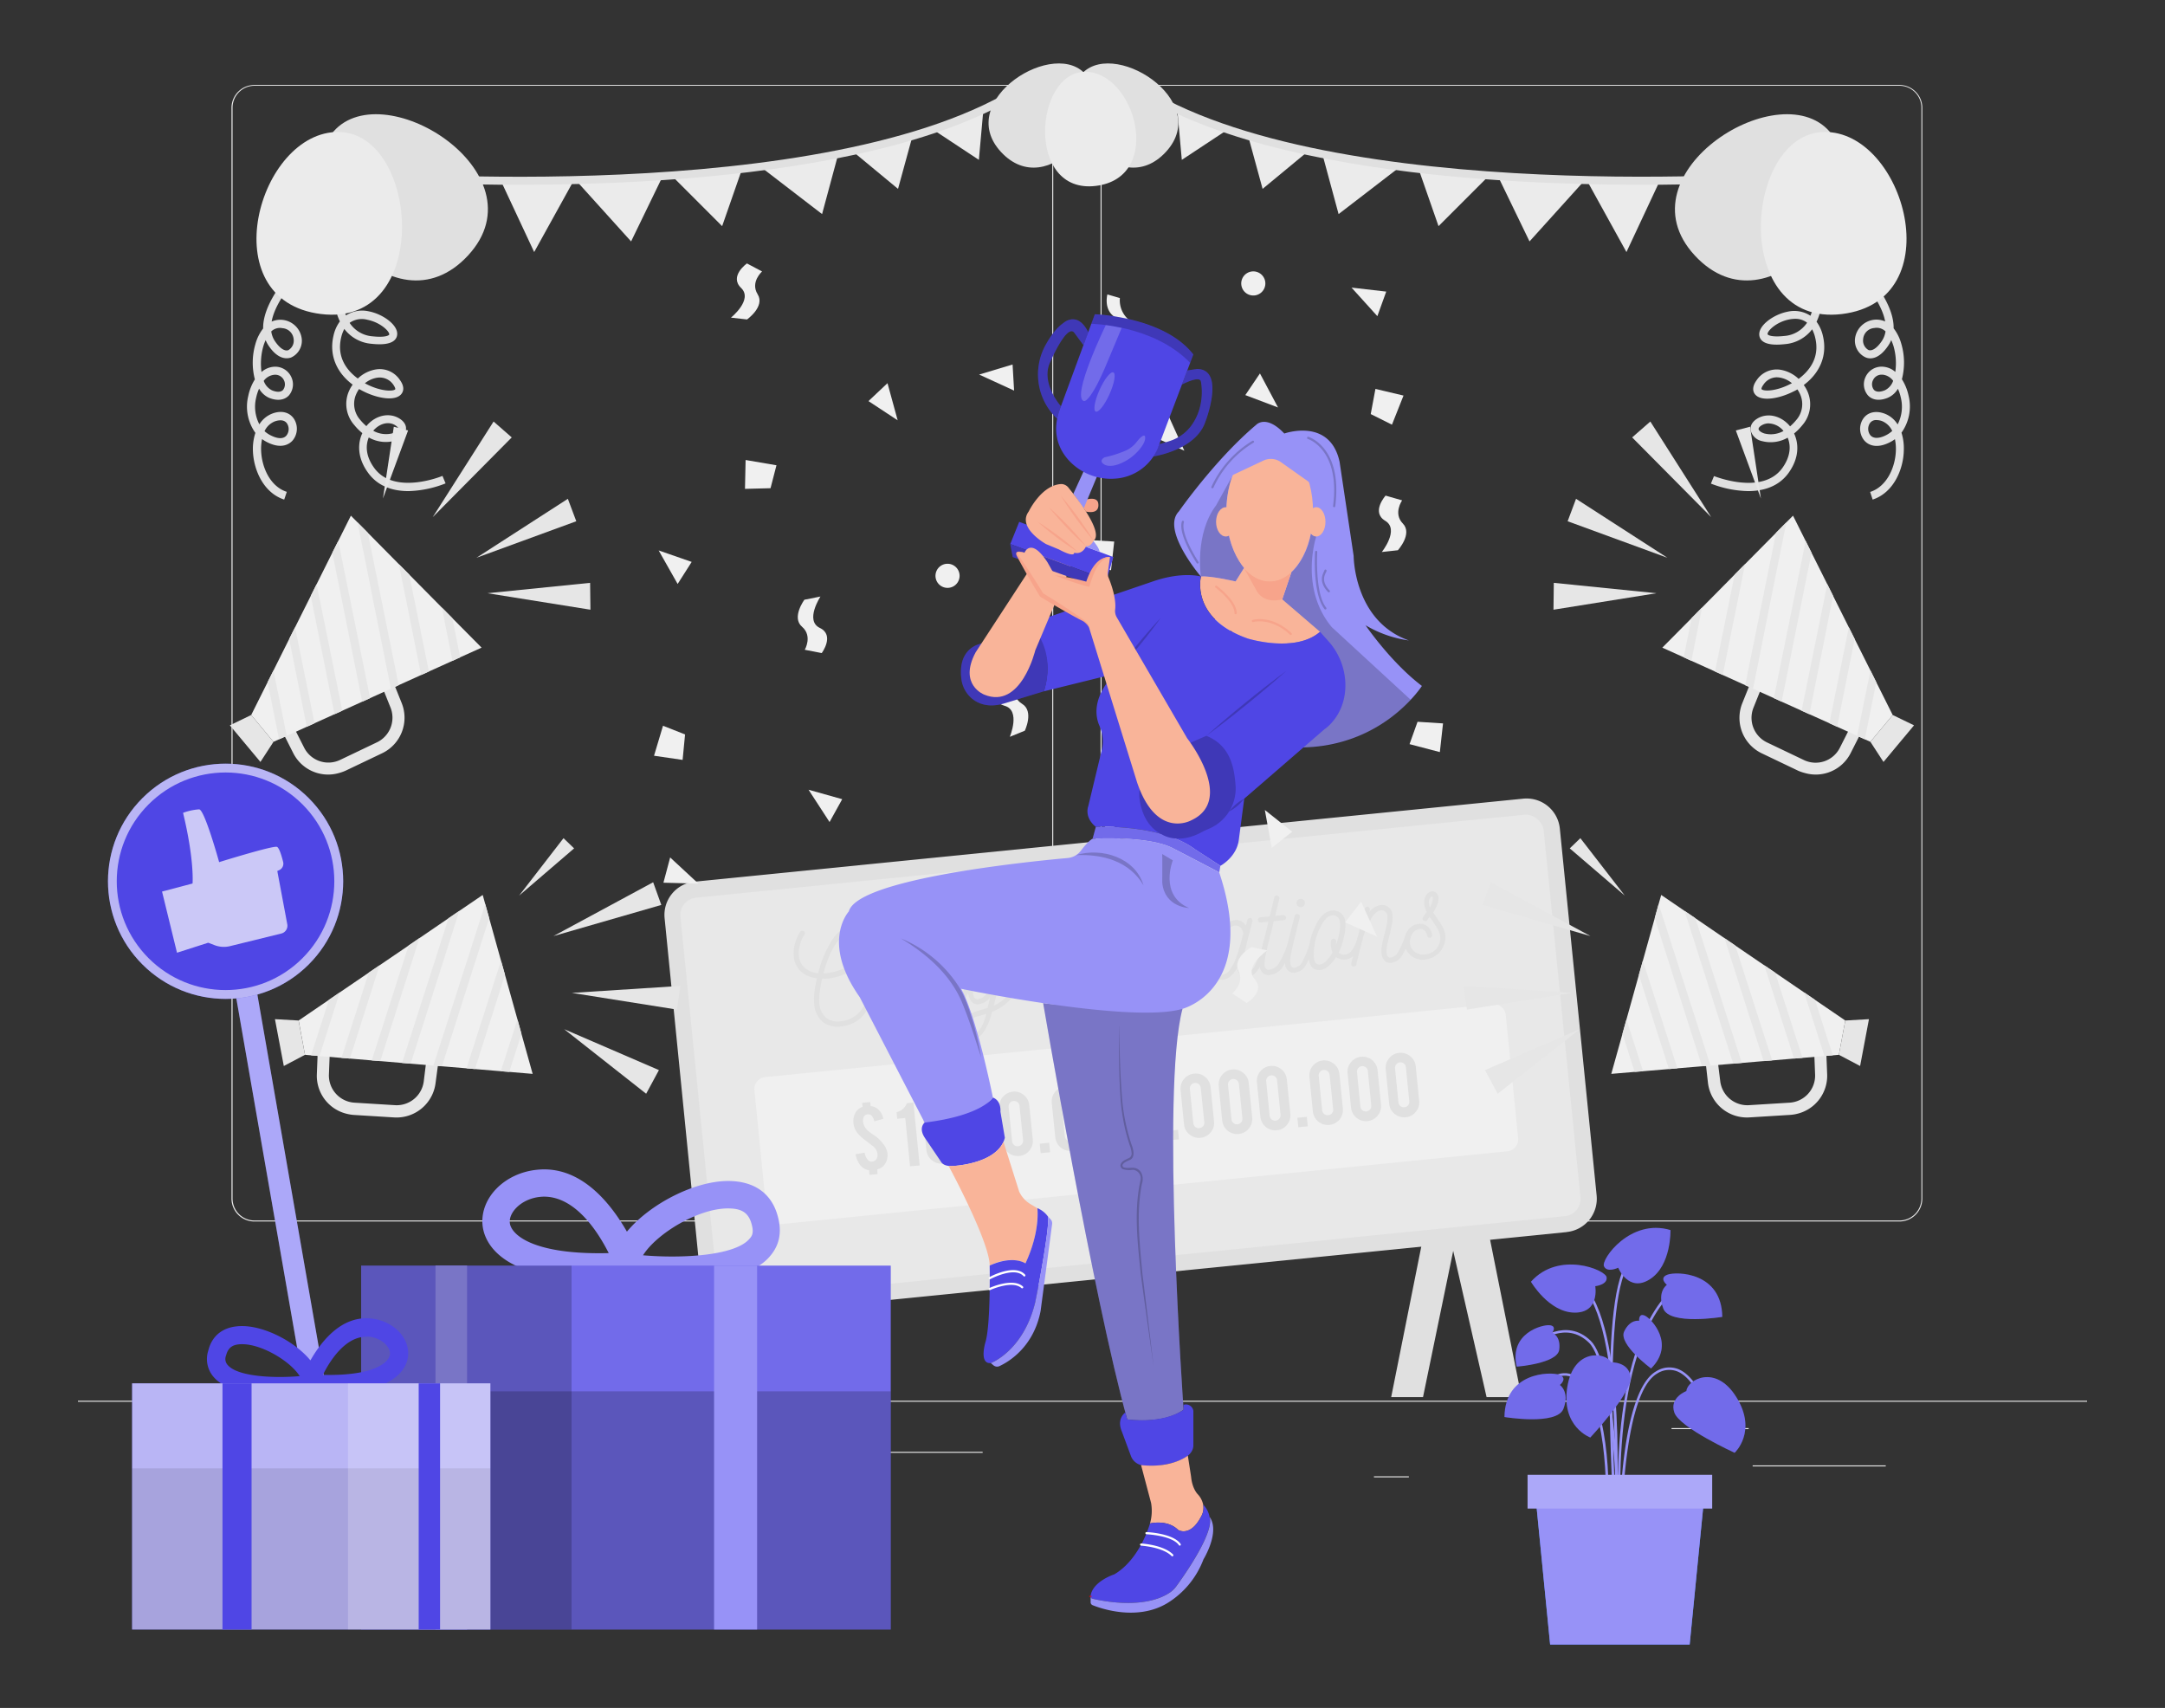<svg xmlns="http://www.w3.org/2000/svg" width="865.76" height="682.89" viewBox="0 0 865.76 682.89"><rect x="0" y="0" width="865.76" height="682.89" fill="#333333" stroke="none"/><rect x="31.17" y="560.06" width="803.43" height="0.4" fill="#ebebeb"/><rect x="700.87" y="585.91" width="53.22" height="0.4" fill="#ebebeb"/><rect x="549.43" y="590.28" width="13.96" height="0.4" fill="#ebebeb"/><rect x="668.43" y="571" width="30.84" height="0.4" fill="#ebebeb"/><rect x="115.46" y="573.7" width="69.4" height="0.4" fill="#ebebeb"/><rect x="199.18" y="573.7" width="10.17" height="0.4" fill="#ebebeb"/><rect x="242.42" y="580.48" width="150.53" height="0.4" fill="#ebebeb"/><path d="M412,488.39H101.72a9.17,9.17,0,0,1-9.15-9.18V43.07a9.17,9.17,0,0,1,9.15-9.1H412a9.18,9.18,0,0,1,9.18,9.18h0V479.21A9.18,9.18,0,0,1,412,488.39ZM101.72,34.29A8.78,8.78,0,0,0,93,43.07V479.21a8.78,8.78,0,0,0,8.75,8.78H412a8.8,8.8,0,0,0,8.78-8.78V43.07A8.8,8.8,0,0,0,412,34.29Z" fill="#ebebeb"/><path d="M759.57,488.39H449.29a9.19,9.19,0,0,1-9.18-9.18V43.07a9.2,9.2,0,0,1,9.18-9.1H759.57a9.18,9.18,0,0,1,9.15,9.1V479.21A9.18,9.18,0,0,1,759.57,488.39ZM449.29,34.29a8.8,8.8,0,0,0-8.78,8.78V479.21a8.8,8.8,0,0,0,8.78,8.78H759.57a8.8,8.8,0,0,0,8.78-8.78V43.07a8.8,8.8,0,0,0-8.78-8.78Z" fill="#ebebeb"/><polygon points="341.56 61 359.11 75.52 365.04 53.88 341.56 61" fill="#ebebeb"/><polygon points="372.88 51.66 391.44 63.92 393.26 43.64 372.88 51.66" fill="#ebebeb"/><polygon points="200.39 72.5 213.61 100.78 229.04 72.89 200.39 72.5" fill="#ebebeb"/><polygon points="231.17 73.05 252.37 96.53 264.68 71.14 231.17 73.05" fill="#ebebeb"/><polygon points="269.35 70.99 288.78 90.42 296.7 67.7 269.35 70.99" fill="#ebebeb"/><polygon points="304.74 67.15 328.74 85.6 334.93 62.65 304.74 67.15" fill="#ebebeb"/><path d="M299.61,68.81c-72.79,8.79-146.22,3.5-147.38,3.42l.24-3.21c1.93.14,193.63,13.93,263.3-40.58l2,2.54C390.54,52.26,345.18,63.3,299.61,68.81Z" fill="#e0e0e0"/><polygon points="522.46 61 504.9 75.52 498.99 53.88 522.46 61" fill="#ebebeb"/><polygon points="491.15 51.66 472.59 63.92 470.77 43.64 491.15 51.66" fill="#ebebeb"/><polygon points="663.64 72.5 650.4 100.78 634.99 72.89 663.64 72.5" fill="#ebebeb"/><polygon points="632.84 73.05 611.64 96.53 599.35 71.14 632.84 73.05" fill="#ebebeb"/><polygon points="594.68 70.99 575.25 90.42 567.33 67.7 594.68 70.99" fill="#ebebeb"/><polygon points="559.28 67.15 535.29 85.6 529.08 62.65 559.28 67.15" fill="#ebebeb"/><path d="M564.42,68.81c72.79,8.79,146.22,3.5,147.38,3.42L711.56,69c-1.93.14-193.63,13.93-263.3-40.58l-2,2.54C473.49,52.26,518.83,63.3,564.42,68.81Z" fill="#e0e0e0"/><polygon points="299.22 558.61 318.3 463.27 332.29 463.27 351.35 558.61 338.64 558.61 326.57 500.14 313.22 558.61 299.22 558.61" fill="#e0e0e0"/><polygon points="608.45 558.61 589.39 463.27 575.39 463.27 556.32 558.61 569.05 558.61 581.12 500.14 594.47 558.61 608.45 558.61" fill="#e0e0e0"/><path d="M626.46,492.63,295,525.85a13.36,13.36,0,0,1-14.6-12L265.77,367.14a13.34,13.34,0,0,1,11.93-14.61h0l331.43-33.2a13.36,13.36,0,0,1,14.63,11.94L638.48,478a13.37,13.37,0,0,1-12,14.6Z" fill="#e0e0e0"/><rect x="278.58" y="341.93" width="346.94" height="161.33" rx="6.93" transform="translate(-39.87 47.16) rotate(-5.72)" fill="#ebebeb" opacity="0.7" style="isolation:isolate"/><path d="M350.64,394.37a1,1,0,0,1,.1.77A28.16,28.16,0,0,1,345.16,406a13.33,13.33,0,0,1-8.91,4.4,9.38,9.38,0,0,1-7.46-2,10.31,10.31,0,0,1-3.21-7.07,20.28,20.28,0,0,1,.08-4.54c.19-1.61.51-3.55,1-5.66a11.25,11.25,0,0,1-6.43-2.76,9.19,9.19,0,0,1-2.81-5.93,14.27,14.27,0,0,1,.47-5.08,16.06,16.06,0,0,1,2.1-4.82,1,1,0,0,1,.74-.42,1,1,0,0,1,.77.23,1.09,1.09,0,0,1,.18,1.41,11.65,11.65,0,0,0-1.78,4,12.5,12.5,0,0,0-.44,4.39,7.08,7.08,0,0,0,2.36,4.82,9.73,9.73,0,0,0,5.37,2.17,43.25,43.25,0,0,1,5.24-12.78c2.31-3.74,5-5.75,8.16-6.07a5.7,5.7,0,0,1,4.82,1.44,7.3,7.3,0,0,1,2.11,4.82,10,10,0,0,1-2,7.12,17.2,17.2,0,0,1-6.35,5.19,23.62,23.62,0,0,1-8.26,2.41,15.43,15.43,0,0,1-2.15,0c-.47,2.25-.81,4.15-1,5.68a18.94,18.94,0,0,0-.1,4.19,8.19,8.19,0,0,0,2.61,5.72,7.56,7.56,0,0,0,5.81,1.48,11.57,11.57,0,0,0,7.85-3.92,25.85,25.85,0,0,0,4.82-9.82.93.93,0,0,1,.48-.63,1,1,0,0,1,.77-.09A1.07,1.07,0,0,1,350.64,394.37Zm-20.13-5.28a22.34,22.34,0,0,0,7.34-2.06,15.6,15.6,0,0,0,5.72-4.42,8.13,8.13,0,0,0,1.82-6,5.6,5.6,0,0,0-1.38-3.36,3.57,3.57,0,0,0-3.1-1,7.77,7.77,0,0,0-5,2.94,25.61,25.61,0,0,0-4,6.43,44.69,44.69,0,0,0-2.6,7.53A9,9,0,0,0,330.51,389.09Z" fill="#e0e0e0"/><path d="M367,399a5.51,5.51,0,0,1-3.79,2.13,5.67,5.67,0,0,1-3.84-.94,14.64,14.64,0,0,1-2.91,3.51,5.9,5.9,0,0,1-3.21,1.61c-2.83.27-4.41-1.22-4.82-4.51a25.09,25.09,0,0,1,2.84-13.44,12.66,12.66,0,0,1,2.89-4.16,6,6,0,0,1,3.47-1.61,4.68,4.68,0,0,1,3.76,1.13,5.45,5.45,0,0,1,1.61,3.6,18.85,18.85,0,0,1-.5,5.65,30.93,30.93,0,0,1-2.14,6.43,3,3,0,0,0,2.59.77,3.92,3.92,0,0,0,2.72-1.72,15.76,15.76,0,0,0,2.15-4.72,1,1,0,0,1,.32-.51,1.22,1.22,0,0,1,.55-.23,1.08,1.08,0,0,1,.79.24.93.93,0,0,1,.38.68,1.34,1.34,0,0,1,0,.4A17.23,17.23,0,0,1,367,399Zm-7.74-5.74a1,1,0,0,1,.24.9,2.34,2.34,0,0,0-.08.64,2.09,2.09,0,0,0,0,.5,25.83,25.83,0,0,0,1.31-4.82,14.93,14.93,0,0,0,.26-4.11,3.1,3.1,0,0,0-1-2.24,2.76,2.76,0,0,0-2.16-.59,4,4,0,0,0-2.49,1.38,12.26,12.26,0,0,0-2.12,3.21,23.5,23.5,0,0,0-2.67,12.25c.21,2,1,2.91,2.45,2.76a4.33,4.33,0,0,0,2.58-1.46,16,16,0,0,0,2.46-3.33,6.89,6.89,0,0,1-.62-2.31,9.92,9.92,0,0,1,0-2.31.89.89,0,0,1,.28-.6,1.11,1.11,0,0,1,1.53,0Z" fill="#e0e0e0"/><path d="M389.35,390.89a1.14,1.14,0,0,1,0,.45,35.34,35.34,0,0,1-3.73,8.38,5.82,5.82,0,0,1-4.17,2.77,3.26,3.26,0,0,1-2.74-.87,4.58,4.58,0,0,1-1.18-2.89,11.47,11.47,0,0,1,.17-3.36c.23-1.21.56-2.67,1-4.36s.82-3.21,1-4.24a9.87,9.87,0,0,0,.14-2.92,2.25,2.25,0,0,0-2.15-2.35,2,2,0,0,0-.64.07c-1.34.14-2.69,1.44-4.07,3.93a32.93,32.93,0,0,0-3.1,7.64l-2.44,10a1,1,0,0,1-.45.65,1.15,1.15,0,0,1-.81.15,1,1,0,0,1-.64-.45,1,1,0,0,1-.13-.8l2.81-11.36,2.59-10.48a1.07,1.07,0,0,1,1.31-.74,1.19,1.19,0,0,1,.51.32.94.94,0,0,1,.21.92l-.29,1a6.37,6.37,0,0,1,4.3-2.84,4.06,4.06,0,0,1,4.93,3,3.82,3.82,0,0,1,.12,1.17,11.54,11.54,0,0,1-.18,3.21c-.21,1.17-.56,2.75-1,4.74-.44,1.61-.76,3-.95,4.08a9.67,9.67,0,0,0-.19,2.84,3,3,0,0,0,.49,1.53,1.33,1.33,0,0,0,1.18.37,4.2,4.2,0,0,0,3-2.35,39.41,39.41,0,0,0,3.13-7.39,1,1,0,0,1,.87-.72,1.14,1.14,0,0,1,.45,0A1,1,0,0,1,389.35,390.89Z" fill="#e0e0e0"/><path d="M409.52,388.91a1.7,1.7,0,0,1,0,.45,27.63,27.63,0,0,1-4.82,9.48,19.51,19.51,0,0,1-8,5.7,23.32,23.32,0,0,1-3.31,8,6.56,6.56,0,0,1-4.66,3.05,4.56,4.56,0,0,1-3.56-.95,4.64,4.64,0,0,1-1.61-3.31q-.48-4.81,7.62-7.21c1.27-.33,2.53-.72,3.77-1.17l1-4.26a6.58,6.58,0,0,1-4.4,2.81,3.32,3.32,0,0,1-3.21-1.19,8.07,8.07,0,0,1-1.29-4,26.16,26.16,0,0,1,.87-7.68,23.45,23.45,0,0,1,3.21-7.44,6.84,6.84,0,0,1,4.82-3.43,4.64,4.64,0,0,1,4.82,2.24l.58-2.08a.84.84,0,0,1,.32-.54,1,1,0,0,1,.55-.24,1.4,1.4,0,0,1,.8.19.88.88,0,0,1,.42.67,1.69,1.69,0,0,1,0,.45q-.56,1.85-2.7,9.94l-1.86,7.53-1.45,6.16a15.91,15.91,0,0,0,6.32-5.11,27.71,27.71,0,0,0,3.93-8.18,1.1,1.1,0,0,1,.87-.74,1.7,1.7,0,0,1,.45,0A1,1,0,0,1,409.52,388.91ZM392,411.31a16.35,16.35,0,0,0,2.33-5.93c-1.33.43-2.2.69-2.62.8a13.79,13.79,0,0,0-4.82,2.08,3.51,3.51,0,0,0-1.41,2.87,2.74,2.74,0,0,0,.93,1.91,2.64,2.64,0,0,0,2,.57,4.94,4.94,0,0,0,3.57-2.3Zm3.55-15.76a57.35,57.35,0,0,0,3.22-9.26l.8-2.89a4.5,4.5,0,0,0-1.16-2.85,2.79,2.79,0,0,0-2.31-.8,5.55,5.55,0,0,0-3.81,3.21,25,25,0,0,0-2.59,6.77,21.1,21.1,0,0,0-.7,6.43,6.91,6.91,0,0,0,.53,2.57,1.5,1.5,0,0,0,1.6.72c1.82-.19,3.22-1.49,4.42-3.94Z" fill="#e0e0e0"/><path d="M427.47,387.06a1.69,1.69,0,0,1,0,.45,32.48,32.48,0,0,1-3.65,8.34,6,6,0,0,1-4.26,2.81h0a3.07,3.07,0,0,1-2.67-.86,4.55,4.55,0,0,1-1.2-2.88,12.34,12.34,0,0,1,.16-3.21c.13-.78.47-2.38,1-4.83s.9-4,1.07-4.57c-1.6-.34-2.71-.62-3.5-.82a17.87,17.87,0,0,1-2-.61,44.9,44.9,0,0,1-1.53,4.54l-2.1,5.67a.91.91,0,0,1-.82.68,1.4,1.4,0,0,1-.5,0,1,1,0,0,1-.67-.87,3.38,3.38,0,0,1,0-.45l3.07-8.88.43-1.51a5.09,5.09,0,0,1-2.91-3.86,3.08,3.08,0,0,1,.66-2.41,2.83,2.83,0,0,1,2-1.06,2.57,2.57,0,0,1,2.15.67,3.48,3.48,0,0,1,1,2.27,3.85,3.85,0,0,1,0,1c-.05.38-.11.76-.19,1.13s-.18.77-.25,1.11a38.47,38.47,0,0,0,4.62,1.27c.77.14,1.41.29,1.91.4a1.18,1.18,0,0,1,.72,1.35c-.24.88-.66,2.63-1.27,5.28s-.93,4.26-1,4.82a14,14,0,0,0-.18,2.74c.15,1.36.71,2,1.61,1.89a4.3,4.3,0,0,0,3.12-2.41,37.65,37.65,0,0,0,3-7.31,1,1,0,0,1,.85-.74,1.69,1.69,0,0,1,.45,0A.93.93,0,0,1,427.47,387.06ZM411,375a.64.64,0,0,0-.58-.21.82.82,0,0,0-.86.78,2,2,0,0,0,0,.23,2.61,2.61,0,0,0,.44,1.17,3.29,3.29,0,0,0,1,1,7.2,7.2,0,0,0,.32-2.11,1.27,1.27,0,0,0-.3-.83Z" fill="#e0e0e0"/><path d="M447.15,385.1a1.7,1.7,0,0,1,0,.45v.15c-.71,2.1-1.36,3.87-2,5.27a14.44,14.44,0,0,1-2.39,3.82,5.42,5.42,0,0,1-3.52,1.9,3.21,3.21,0,0,1-2.72-.86,4.61,4.61,0,0,1-1.2-2.89q-2.5,4.4-5.69,4.71a3.46,3.46,0,0,1-3.14-1.16,6.66,6.66,0,0,1-1.39-3.71,22.56,22.56,0,0,1,.77-7.71,24.22,24.22,0,0,1,3.31-7.67,7,7,0,0,1,4.92-3.51,4.57,4.57,0,0,1,4.7,2.13l.61-2.26a.9.9,0,0,1,.33-.52,1,1,0,0,1,1.68.65.91.91,0,0,1,0,.4l-1.88,6.76-.39,1.61q-1.05,4.29-1.51,6.55a11.73,11.73,0,0,0-.33,3.54,2.64,2.64,0,0,0,.49,1.61,1.27,1.27,0,0,0,1.18.38,4.44,4.44,0,0,0,3.34-2.78,50.76,50.76,0,0,0,2.75-6.81V385a1,1,0,0,1,.85-.72,1.14,1.14,0,0,1,.45,0A1,1,0,0,1,447.15,385.1Zm-14.61,8.29a19.11,19.11,0,0,0,2.35-4.64c.61-1.76,1.27-3.86,2-6.32l.86-3.21a3.88,3.88,0,0,0-1.18-2.52,2.91,2.91,0,0,0-2.3-.73,5.66,5.66,0,0,0-3.83,3.22,24.72,24.72,0,0,0-2.65,6.75,21.4,21.4,0,0,0-.72,6.42,6.3,6.3,0,0,0,.71,2.59,1.58,1.58,0,0,0,1.6.79,4.62,4.62,0,0,0,3.18-2.35Z" fill="#e0e0e0"/><path d="M457.29,384.07a1.14,1.14,0,0,1,0,.45,33.5,33.5,0,0,1-3.89,8.17,7,7,0,0,1-5.14,3.1,3.2,3.2,0,0,1-2.76-.89,4.33,4.33,0,0,1-1.26-2.86,17.05,17.05,0,0,1,.37-4.22,60.72,60.72,0,0,1,1.4-6.11l1.8-7.23-3.09.32a1,1,0,0,1-.75-.22,1.1,1.1,0,0,1-.37-.71,1.08,1.08,0,0,1,.22-.74,1,1,0,0,1,.71-.39l3.76-.38c.21-.8.51-2.06.92-3.76s.7-3,.88-3.76a1,1,0,0,1,.92-.77,1,1,0,0,1,.9.33,1,1,0,0,1,.21.92c-.12.55-.36,1.61-.71,3.05s-.68,2.77-.93,3.78l3.21-.34a1,1,0,0,1,.76.26,1.1,1.1,0,0,1,.37.67,1,1,0,0,1-.23.76,1,1,0,0,1-.69.37l-4,.4-.82,3.54c-.08.24-.45,1.72-1.14,4.45s-1.2,5.07-1.44,6.42a12,12,0,0,0-.25,3.22,2.38,2.38,0,0,0,.57,1.46,1.33,1.33,0,0,0,1.19.42A5.51,5.51,0,0,0,452,391a31.53,31.53,0,0,0,3.21-7.13,1.06,1.06,0,0,1,.92-.69,1.69,1.69,0,0,1,.45,0A1,1,0,0,1,457.29,384.07Z" fill="#e0e0e0"/><path d="M476.86,382.11a1.14,1.14,0,0,1,0,.45,32,32,0,0,1-3.63,8.33,5.88,5.88,0,0,1-4.23,2.82c-2,.2-3.29-.83-3.85-3.11a8.59,8.59,0,0,1-2.41,2.78,6.39,6.39,0,0,1-3.1,1.27h0a4.54,4.54,0,0,1-3.62-.94,5.43,5.43,0,0,1-1.61-3.66,14.31,14.31,0,0,1,.47-4.37q.64-2.74,3-11.51l.61-2.18a.89.89,0,0,1,.32-.5,1.14,1.14,0,0,1,.55-.24,1,1,0,0,1,.91.35.94.94,0,0,1,.2.92l-1.61,6.19c-1.19,4.53-1.91,7.31-2.15,8.37a8.54,8.54,0,0,0-.24,2.76c.21,2,1.2,2.94,3,2.75a4.51,4.51,0,0,0,2.86-1.61,11.51,11.51,0,0,0,2.25-4c.59-1.58,1.09-3.19,1.52-4.82.5-1.8,1.22-4.58,2.2-8.32l.77-3a.89.89,0,0,1,.33-.5,1.12,1.12,0,0,1,1.49.12.88.88,0,0,1,.21.91c-.45,1.72-.85,3.34-1.24,4.82l-.74,2.83c-.67,2.57-1.17,4.82-1.52,6.72a15.89,15.89,0,0,0-.42,3.89,2.61,2.61,0,0,0,.5,1.52,1.21,1.21,0,0,0,1.15.37,4.33,4.33,0,0,0,3.09-2.42,38.29,38.29,0,0,0,3.05-7.31.83.83,0,0,1,.31-.5,1,1,0,0,1,.54-.23,1.7,1.7,0,0,1,.45,0A1,1,0,0,1,476.86,382.11Z" fill="#e0e0e0"/><path d="M486.92,381.05a1.14,1.14,0,0,1,0,.45,33.36,33.36,0,0,1-3.89,8.15,7,7,0,0,1-5.14,3.1,3.21,3.21,0,0,1-2.78-.88,4.47,4.47,0,0,1-1.24-2.85,9.83,9.83,0,0,1,.12-2.54c.14-1,.43-2.55.88-4.66l2-8,1-4.36,1.79-7.66a1,1,0,0,1,.48-.63,1.38,1.38,0,0,1,.77-.14,1,1,0,0,1,.64.48.92.92,0,0,1,.13.77l-1.8,7.67c-.45,2-.82,3.42-1.07,4.4l-1.92,8a28.5,28.5,0,0,0-1,6.56,2.36,2.36,0,0,0,.58,1.46,1.37,1.37,0,0,0,1.19.44,5.52,5.52,0,0,0,4.05-2.75,32.54,32.54,0,0,0,3.21-7.15,1.08,1.08,0,0,1,.92-.69,1.7,1.7,0,0,1,.45,0A1,1,0,0,1,486.92,381.05Z" fill="#e0e0e0"/><path d="M506.59,379.14a1.14,1.14,0,0,1,0,.45v.14c-.71,2.13-1.37,3.88-2,5.29a14,14,0,0,1-2.41,3.81,5.32,5.32,0,0,1-3.51,1.91,3.2,3.2,0,0,1-2.71-.87,4.56,4.56,0,0,1-1.21-2.89c-1.68,2.94-3.58,4.5-5.68,4.73a3.5,3.5,0,0,1-3.14-1.18,6.46,6.46,0,0,1-1.4-3.69,22.91,22.91,0,0,1,.78-7.73,24.11,24.11,0,0,1,3.31-7.65,6.87,6.87,0,0,1,4.91-3.52,4.5,4.5,0,0,1,4.69,2.14l.62-2.28a.8.8,0,0,1,.32-.5,1.28,1.28,0,0,1,.59-.24,1,1,0,0,1,1.1.88.91.91,0,0,1,0,.4l-1.78,6.78-.39,1.61c-.69,2.88-1.2,5.06-1.51,6.57a13.18,13.18,0,0,0-.34,3.54,3.05,3.05,0,0,0,.5,1.52,1.33,1.33,0,0,0,1.18.37,4.41,4.41,0,0,0,3.34-2.78,47.53,47.53,0,0,0,2.75-6.79V379a1.06,1.06,0,0,1,.86-.73,1.7,1.7,0,0,1,.45,0A1,1,0,0,1,506.59,379.14ZM492,387.48a19.82,19.82,0,0,0,2.34-4.64c.61-1.74,1.27-3.84,2-6.32l.85-3.21A3.82,3.82,0,0,0,496,370.8a2.92,2.92,0,0,0-2.28-.74,5.59,5.59,0,0,0-3.82,3.21,24.21,24.21,0,0,0-2.65,6.75,20.64,20.64,0,0,0-.73,6.35,6.35,6.35,0,0,0,.71,2.6,1.5,1.5,0,0,0,1.61.78A4.57,4.57,0,0,0,492,387.48Z" fill="#e0e0e0"/><path d="M516.74,378.13a1.14,1.14,0,0,1,0,.45,32.74,32.74,0,0,1-3.88,8.14,7,7,0,0,1-5.15,3.11,3.35,3.35,0,0,1-2.78-.87,4.46,4.46,0,0,1-1.23-2.86,17.16,17.16,0,0,1,.35-4.23,57.38,57.38,0,0,1,1.41-6.1l1.79-7.24-3.07.31a1,1,0,0,1-.76-.23,1,1,0,0,1-.37-.69,1,1,0,0,1,.23-.74,1,1,0,0,1,.69-.4l3.76-.37c.22-.82.53-2.07.93-3.76l.88-3.77a1,1,0,0,1,1.8-.42.92.92,0,0,1,.23.92c-.11.53-.35,1.6-.71,3.05s-.67,2.75-.93,3.76l3.21-.32a1,1,0,0,1,.78.24,1,1,0,0,1,.14,1.44,1,1,0,0,1-.71.36l-4,.4-.82,3.53c-.08.25-.46,1.72-1.14,4.46s-1.2,5.09-1.44,6.42a12.74,12.74,0,0,0-.26,3.14,2.45,2.45,0,0,0,.56,1.46,1.4,1.4,0,0,0,1.21.43,5.51,5.51,0,0,0,4.05-2.75,32.59,32.59,0,0,0,3.21-7.15,1.1,1.1,0,0,1,.92-.69,3.23,3.23,0,0,1,.44,0A1,1,0,0,1,516.74,378.13Z" fill="#e0e0e0"/><path d="M525.5,376.68a1,1,0,0,1,.23.55,1.69,1.69,0,0,1,0,.45,41,41,0,0,1-3.44,8,5.92,5.92,0,0,1-4.52,3.22,3.19,3.19,0,0,1-2.68-.86,4,4,0,0,1-1.22-2.65,24.7,24.7,0,0,1,.87-7.26c.75-3.21,1.75-7.2,3-11.88a.86.86,0,0,1,.31-.54,1.09,1.09,0,0,1,.54-.23,1.21,1.21,0,0,1,.79.18.82.82,0,0,1,.39.64v.4l-.92,3.7q-2.1,8.58-2.57,10.88A12.21,12.21,0,0,0,516,385a2.78,2.78,0,0,0,.49,1.53,1.27,1.27,0,0,0,1.18.37,4.37,4.37,0,0,0,3.32-2.72,50.33,50.33,0,0,0,2.85-7,1.09,1.09,0,0,1,.91-.74h.41A.9.9,0,0,1,525.5,376.68Zm-6.43-14.32a1.67,1.67,0,0,1,.92-2.95,1.55,1.55,0,0,1,1.2.37,1.58,1.58,0,0,1,.62,1.12,1.66,1.66,0,0,1-1.5,1.82,1.61,1.61,0,0,1-1.17-.36Z" fill="#e0e0e0"/><path d="M541.91,381.5a5.67,5.67,0,0,1-7.65,1.17,14.49,14.49,0,0,1-2.91,3.52,5.9,5.9,0,0,1-3.21,1.61c-2.85.29-4.42-1.22-4.74-4.5a25.13,25.13,0,0,1,2.84-13.45,12.74,12.74,0,0,1,2.88-4.16,6.11,6.11,0,0,1,3.48-1.61,4.84,4.84,0,0,1,3.76,1.13,5.38,5.38,0,0,1,1.61,3.61,18.13,18.13,0,0,1-.5,5.64,29.59,29.59,0,0,1-2.13,6.43,3,3,0,0,0,2.58.79,4,4,0,0,0,2.72-1.74,15.12,15.12,0,0,0,2.17-4.72.8.8,0,0,1,.32-.5.93.93,0,0,1,.53-.22,1.09,1.09,0,0,1,1.19.91,2.67,2.67,0,0,1,0,.4A17.32,17.32,0,0,1,541.91,381.5Zm-7.8-5.73a.92.92,0,0,1,.23.88,2,2,0,0,1-.08.66v.48a25.13,25.13,0,0,0,1.33-4.82,15.89,15.89,0,0,0,.24-4.13,3.16,3.16,0,0,0-1-2.23,2.82,2.82,0,0,0-2.15-.6,4,4,0,0,0-2.5,1.38,11.64,11.64,0,0,0-2.11,3.22,23.25,23.25,0,0,0-2.67,12.24c.2,2,1,2.91,2.45,2.77a4.54,4.54,0,0,0,2.58-1.48,15.68,15.68,0,0,0,2.46-3.33,6.36,6.36,0,0,1-.63-2.3,9.09,9.09,0,0,1,0-2.33.85.85,0,0,1,.28-.59,1.2,1.2,0,0,1,.67-.29A1,1,0,0,1,534.11,375.77Z" fill="#e0e0e0"/><path d="M564.29,373.36a1.62,1.62,0,0,1,0,.44,35.57,35.57,0,0,1-3.71,8.39,5.75,5.75,0,0,1-4.19,2.77,3.21,3.21,0,0,1-2.72-.87,4.67,4.67,0,0,1-1.21-2.88,12.68,12.68,0,0,1,.18-3.37c.23-1.21.56-2.65,1-4.34s.8-3.21,1-4.24a11.08,11.08,0,0,0,.16-2.93,2.27,2.27,0,0,0-2.19-2.34,2.11,2.11,0,0,0-.61.06c-1.33.13-2.7,1.45-4.06,3.92a33.52,33.52,0,0,0-3.11,7.63l-2.45,10a1,1,0,0,1-.45.65,1.16,1.16,0,0,1-.81.16,1.09,1.09,0,0,1-.62-.45.88.88,0,0,1-.13-.8l2.79-11.38,2.61-10.46a.93.93,0,0,1,.9-.78,1,1,0,0,1,.9.35.94.94,0,0,1,.22.92l-.29,1a6.52,6.52,0,0,1,4.29-2.85,4.08,4.08,0,0,1,4.93,3,4.3,4.3,0,0,1,.12,1.13,12,12,0,0,1-.16,3.22c-.23,1.15-.57,2.75-1.06,4.72-.42,1.61-.74,3-.95,4.1a9.6,9.6,0,0,0-.18,2.83,2.59,2.59,0,0,0,.5,1.52,1.2,1.2,0,0,0,1.17.37,4.18,4.18,0,0,0,3-2.34,41,41,0,0,0,3.13-7.38,1.06,1.06,0,0,1,.86-.74,1.69,1.69,0,0,1,.45,0A1,1,0,0,1,564.29,373.36Z" fill="#e0e0e0"/><path d="M577,378.75a8.39,8.39,0,0,1-2.9,3.35,9.46,9.46,0,0,1-4.37,1.6,7.39,7.39,0,0,1-3.8-.59,7.25,7.25,0,0,1-2.94-2.32,6.89,6.89,0,0,1-1.35-3.48,8.66,8.66,0,0,1,1.47-5.5,5.94,5.94,0,0,1,4.43-2.44,4.26,4.26,0,0,1,3.39,1.11,5.38,5.38,0,0,1,1.8,3.36,1,1,0,0,1-.22.75,1.06,1.06,0,0,1-.71.37,1,1,0,0,1-1.12-.89v0a3.11,3.11,0,0,0-1-2,2.43,2.43,0,0,0-1.77-.66,4.06,4.06,0,0,0-3.07,1.8,6.23,6.23,0,0,0-1,3.89,4.84,4.84,0,0,0,1.93,3.49,5.48,5.48,0,0,0,3.91,1.06,6.93,6.93,0,0,0,4.72-2.3,6.57,6.57,0,0,0,1.5-5,9,9,0,0,0-1-2.94c-.53-.95-1.61-2.56-3.22-4.82a9.62,9.62,0,0,0-.87,1.22,1,1,0,0,1-.73.47,1,1,0,0,1-1.18-.86.37.37,0,0,1,0-.11,1.19,1.19,0,0,1,.17-.66c.53-.74,1-1.4,1.48-2a8.35,8.35,0,0,1-1-3.22,5.33,5.33,0,0,1,.72-3.4,3,3,0,0,1,2.36-1.61,2.06,2.06,0,0,1,1.72.55,3.21,3.21,0,0,1,.88,1.76,6.6,6.6,0,0,1-.46,3,13.34,13.34,0,0,1-1.69,3.1l1.38,2a38.85,38.85,0,0,1,2.56,4.05,9.82,9.82,0,0,1,1,3.21A9.12,9.12,0,0,1,577,378.75Zm-4.3-18a4.5,4.5,0,0,0,.26-1.82c0-.33-.15-.48-.34-.46s-.42.19-.69.51a3,3,0,0,0-.52,2.22,6.44,6.44,0,0,0,.4,1.61A9.64,9.64,0,0,0,572.68,360.71Z" fill="#e0e0e0"/><path d="M602.77,460.33,311.82,489.48a4.81,4.81,0,0,1-5.22-4.27l-4.93-49.33a4.81,4.81,0,0,1,4.25-5.22l291-29.15a4.81,4.81,0,0,1,5.22,4.27l4.95,49.33A4.82,4.82,0,0,1,602.77,460.33Z" fill="#f0f0f0"/><path d="M354.82,460.7a6.42,6.42,0,0,1-1.32,5.24,5.38,5.38,0,0,1-2.68,1.61l.11,1.88-3.21.32-.19-1.85a5.49,5.49,0,0,1-3.76-2.33,9.41,9.41,0,0,1-1.61-4.08l3.6-.63a5.49,5.49,0,0,0,1.44,3.06,2,2,0,0,0,1.61.53,2.37,2.37,0,0,0,1.87-1.42,3,3,0,0,0,.2-1.7,4.68,4.68,0,0,0-1.7-3l-3.71-2.84a14.17,14.17,0,0,1-2.83-2.8,7.38,7.38,0,0,1-1.35-3.64,6.8,6.8,0,0,1,.56-3.64,5.06,5.06,0,0,1,3.09-2.86l-.16-1.6,3.21-.32.16,1.6a5.41,5.41,0,0,1,2.65,1,6.43,6.43,0,0,1,2.4,4.12l-3.59,1a4.54,4.54,0,0,0-1.12-2.33,1.77,1.77,0,0,0-1.61-.45,1.73,1.73,0,0,0-1.49,1.07,3.75,3.75,0,0,0-.26,1.9A5.78,5.78,0,0,0,347,452a13.9,13.9,0,0,0,1.82,1.42c.66.42,1.29.88,1.91,1.36a14.54,14.54,0,0,1,2.42,2.54A7.7,7.7,0,0,1,354.82,460.7Z" fill="#e0e0e0"/><path d="M363.92,466.3,362,447l-3.22.32-.25-2.63a5.8,5.8,0,0,0,2.49-1.3,5.24,5.24,0,0,0,1.6-2.28l2.64-.28L367.77,466Z" fill="#e0e0e0"/><path d="M382.46,458.65a6,6,0,0,1-12,1.2h0l-1.37-13.7a5.76,5.76,0,0,1,1.33-4.42,6,6,0,0,1,10.66,3.21Zm-5.32-13.32a2.19,2.19,0,0,0-2.39-2h0a2.09,2.09,0,0,0-1.48.78,2.17,2.17,0,0,0-.47,1.61l1.37,13.72A2.15,2.15,0,0,0,375,461a2.19,2.19,0,0,0,3.57-1.91Z" fill="#e0e0e0"/><path d="M397.71,457.12a5.69,5.69,0,0,1-1.34,4.42,6,6,0,0,1-10.65-3.21l-1.38-13.71a6,6,0,0,1,5.36-6.6h.05a6,6,0,0,1,6.59,5.4Zm-5.3-13.38a2.18,2.18,0,1,0-4.34.43l1.36,13.72a2.16,2.16,0,0,0,.79,1.48,2.2,2.2,0,0,0,3.57-1.91Z" fill="#e0e0e0"/><path d="M413,455.59a6,6,0,1,1-12,1.21h0l-1.37-13.71a6,6,0,0,1,5.36-6.6H405a5.73,5.73,0,0,1,4.42,1.33,6,6,0,0,1,2.17,4.07Zm-5.3-13.38a2.2,2.2,0,0,0-2.41-2,2,2,0,0,0-1.46.79,2.15,2.15,0,0,0-.48,1.6l1.38,13.73a2.1,2.1,0,0,0,.79,1.47,2,2,0,0,0,1.6.49,2.19,2.19,0,0,0,2-2.39h0Z" fill="#e0e0e0"/><path d="M415.77,457.3l3.79-.39.37,3.79-3.78.37Z" fill="#e0e0e0"/><path d="M434,453.49a5.7,5.7,0,0,1-1.34,4.42A6,6,0,0,1,422,454.69L420.59,441a6,6,0,0,1,5.36-6.6H426a6,6,0,0,1,6.59,5.4Zm-5.3-13.39a2.17,2.17,0,0,0-3.81-1.2,2.13,2.13,0,0,0-.47,1.61l1.37,13.72a2.15,2.15,0,0,0,.78,1.48,2.19,2.19,0,0,0,3.07-.31,2.14,2.14,0,0,0,.5-1.61Z" fill="#e0e0e0"/><path d="M449.22,452a6,6,0,1,1-12,1.21h0l-1.37-13.71a6,6,0,0,1,5.36-6.6h.06a5.73,5.73,0,0,1,4.42,1.33,6,6,0,0,1,2.17,4.07Zm-5.3-13.38a2.2,2.2,0,0,0-2.41-2,2,2,0,0,0-1.46.78,2.24,2.24,0,0,0-.48,1.61L441,452.73a2.1,2.1,0,0,0,.79,1.48,2,2,0,0,0,1.6.48,2.17,2.17,0,0,0,2-2.38h0Z" fill="#e0e0e0"/><path d="M464.49,450.44a6,6,0,1,1-12,1.2h0l-1.37-13.71a6,6,0,0,1,9.83-5.27,5.89,5.89,0,0,1,2.16,4.07Zm-5.3-13.39a2.25,2.25,0,0,0-2.41-2,2.14,2.14,0,0,0-1.47.81,2.07,2.07,0,0,0-.48,1.6l1.38,13.73a2.12,2.12,0,0,0,.79,1.48,2.08,2.08,0,0,0,1.61.48,2.16,2.16,0,0,0,1.48-.79,2.14,2.14,0,0,0,.48-1.61Z" fill="#e0e0e0"/><path d="M467.28,452.14l3.8-.39.37,3.8-3.78.37Z" fill="#e0e0e0"/><path d="M485.47,448.33a5.68,5.68,0,0,1-1.33,4.42,6,6,0,0,1-8.48.84,5.7,5.7,0,0,1-2.17-4l-1.38-13.71a6,6,0,0,1,5.35-6.6h.06a5.72,5.72,0,0,1,4.42,1.33,6,6,0,0,1,2.17,4.06ZM480.17,435a2.19,2.19,0,0,0-2.41-2,2.05,2.05,0,0,0-1.46.78,2.24,2.24,0,0,0-.48,1.61l1.38,13.72a2.16,2.16,0,0,0,.79,1.48,2,2,0,0,0,1.6.48,2.18,2.18,0,0,0,2-2.39h0Z" fill="#e0e0e0"/><path d="M500.74,446.8a6,6,0,1,1-12,1.21h0l-1.37-13.71A6,6,0,0,1,497.2,429a5.85,5.85,0,0,1,2.16,4.07Zm-5.3-13.38a2.25,2.25,0,0,0-2.41-2,2.14,2.14,0,0,0-1.47.81,2.06,2.06,0,0,0-.48,1.6l1.38,13.73a2.08,2.08,0,0,0,.79,1.47,2.05,2.05,0,0,0,1.61.49,2.2,2.2,0,0,0,1.48-.79,2.14,2.14,0,0,0,.48-1.61Z" fill="#e0e0e0"/><path d="M516,445.33a6,6,0,0,1-12,1.19h0l-1.36-13.7a5.71,5.71,0,0,1,1.33-4.43A5.92,5.92,0,0,1,508,426.2a6,6,0,0,1,6.59,5.42Zm-5.31-13.39a2.07,2.07,0,0,0-.79-1.48,2.24,2.24,0,0,0-1.61-.5,2.12,2.12,0,0,0-1.46.81,2,2,0,0,0-.48,1.6l1.36,13.71a2.27,2.27,0,0,0,.79,1.5,2.18,2.18,0,0,0,1.61.48,2.09,2.09,0,0,0,1.48-.81,2.06,2.06,0,0,0,.48-1.6Z" fill="#e0e0e0"/><path d="M518.8,446.93l3.78-.38.38,3.79-3.77.37Z" fill="#e0e0e0"/><path d="M537,443.17a6,6,0,1,1-12,1.21h0l-1.37-13.71a6,6,0,0,1,9.84-5.27,5.85,5.85,0,0,1,2.15,4.07Zm-5.3-13.38a2.24,2.24,0,0,0-2.41-2,2.13,2.13,0,0,0-1.46.8,2.1,2.1,0,0,0-.49,1.61l1.38,13.72a2.12,2.12,0,0,0,.79,1.48,2,2,0,0,0,1.61.48,2.16,2.16,0,0,0,2-2.39Z" fill="#e0e0e0"/><path d="M552.26,441.65a6,6,0,0,1-12,1.19h0l-1.36-13.69a5.74,5.74,0,0,1,1.33-4.44,5.92,5.92,0,0,1,4.07-2.19,6,6,0,0,1,6.58,5.42ZM547,428.26a2,2,0,0,0-.79-1.48,2.22,2.22,0,0,0-1.61-.5,2.14,2.14,0,0,0-1.46.81,2.08,2.08,0,0,0-.48,1.61L544,442.4a2.21,2.21,0,0,0,.78,1.5,2.18,2.18,0,0,0,1.61.48,2.09,2.09,0,0,0,1.48-.81,2.06,2.06,0,0,0,.48-1.6Z" fill="#e0e0e0"/><path d="M567.5,440.1a5.74,5.74,0,0,1-1.33,4.44,6,6,0,0,1-8.48.83,5.71,5.71,0,0,1-2.17-4.06l-1.38-13.69a6,6,0,0,1,9.83-5.27,5.76,5.76,0,0,1,2.17,4.06Zm-5.3-13.38a2.12,2.12,0,0,0-.79-1.48,2.15,2.15,0,0,0-1.6-.48,2.1,2.1,0,0,0-1.48.8,2.13,2.13,0,0,0-.47,1.61l1.37,13.72a2.19,2.19,0,0,0,4.35-.43Z" fill="#e0e0e0"/><path d="M163.38,196.36c-5.83,0-12.07-1.61-16.21-7.36-4.36-6-4.17-11.75-2.27-15.83a21.18,21.18,0,0,1-3.21-3.21,12.75,12.75,0,0,1-2.27-13.29,14,14,0,0,1,1.61-2.88c-6.62-4.93-9.45-12-7.67-19.55a15,15,0,0,1,2.56-5.74c-6.43-13.21.54-36.14.85-37.16l3.09.93c0,.24-6.43,21.61-1.5,33.84a11.78,11.78,0,0,1,9.19-1.61c5.61,1.08,11.89,5.58,11.25,9.53-.3,2-2.31,4.29-10.11,3.44a15.22,15.22,0,0,1-11-5.95,14.08,14.08,0,0,0-1.27,3.46c-1.91,8.13,2.64,13.42,6.67,16.37a13.71,13.71,0,0,1,7.47-3.68,9.65,9.65,0,0,1,9.34,4.23c2.17,3,1.27,4.82.55,5.7-2.54,3-9.76,1.61-15.27-1.2-.53-.26-1-.55-1.61-.84a13.1,13.1,0,0,0-1.25,2.3,9.63,9.63,0,0,0,1.77,10.06,19.39,19.39,0,0,0,2.42,2.46l.36-.44c3.42-3.84,8.53-5,12.45-2.84,2.91,1.61,3.21,3.65,3,4.71a5.91,5.91,0,0,1-4.63,4.48,13.76,13.76,0,0,1-10.22-1.38c-1.33,3.21-1.24,7.49,2.15,12.15,8,11.12,27.13,3.35,27.32,3.21l1.24,3A43.06,43.06,0,0,1,163.38,196.36Zm-14.08-24.1a10.49,10.49,0,0,0,7.62,1c1.46-.44,2.28-1.23,2.35-1.76s-.5-1-1.42-1.6c-2.62-1.47-6-.58-8.47,2.17Zm-3.37-19,.75.39c5.64,2.86,10.56,2.91,11.37,2,.09-.11,0-.69-.71-1.75a6.56,6.56,0,0,0-6.43-2.89,10,10,0,0,0-5,2.25Zm-6.07-24.1a12,12,0,0,0,9.2,5.32c5.24.56,6.56-.45,6.59-.73.18-1.18-3.42-4.82-8.72-5.89a8.48,8.48,0,0,0-7.07,1.19Z" fill="#e0e0e0"/><path d="M113.65,199.75c-8.42-2.72-12.39-12.2-12.52-19.86a20.41,20.41,0,0,1,1-6.81,18,18,0,0,1-2.85-14.77,20,20,0,0,1,2.64-6.62,26.52,26.52,0,0,1,.22-14.14,17.88,17.88,0,0,1,3.09-6.22c-.26-13.14,17.14-28.92,18-29.66l2.14,2.39c-.18.18-14.78,13.4-16.74,24.52A8.64,8.64,0,0,1,120,133a8.53,8.53,0,0,1,.65,2.32,7.33,7.33,0,0,1-4.29,7.64c-1.77.59-5.27.77-9-4.82a13.3,13.3,0,0,1-1.14-2.14,18.15,18.15,0,0,0-.93,2.49,25.16,25.16,0,0,0-.71,10.25,8.33,8.33,0,0,1,4.83-2.09,7.06,7.06,0,0,1,7.07,4.08,6.82,6.82,0,0,1-1,7.43c-1.82,1.88-4.68,2.21-7.87.91a8.71,8.71,0,0,1-4-3.68,17.76,17.76,0,0,0-1.16,3.55,15.22,15.22,0,0,0,1.27,10.72,10.52,10.52,0,0,1,5.29-4.35c3.56-1.29,6.74-.5,8.5,2.09a7.33,7.33,0,0,1-.52,8.75c-1.08,1.21-4.24,3.72-10.3.58a14.15,14.15,0,0,1-1.89-1.17,18.86,18.86,0,0,0-.39,4.24c.11,6.56,3.37,14.62,10.28,16.86Zm-7.83-27.32A11.32,11.32,0,0,0,108.1,174c2.9,1.49,5.18,1.61,6.43.15a4.15,4.15,0,0,0,.24-4.83c-.9-1.33-2.58-1.6-4.82-.86a7.63,7.63,0,0,0-4.13,3.87Zm-.34-20.1a6.66,6.66,0,0,0,3.33,3.76c2,.79,3.49.72,4.36-.16a3.68,3.68,0,0,0,.38-3.89,3.85,3.85,0,0,0-4-2.18,6,6,0,0,0-4.09,2.41Zm3-19.76a9.23,9.23,0,0,0,1.45,3.81c1.86,2.78,3.85,4.14,5.33,3.64a4.32,4.32,0,0,0,2.17-4.35,4.82,4.82,0,0,0-4.47-4.45,5,5,0,0,0-4.48,1.28Z" fill="#e0e0e0"/><path d="M187.16,102.15c-30.11,32.51-74-22.59-54.76-48.38S217.72,69.14,187.16,102.15Z" fill="#e0e0e0"/><path d="M128.38,125.56c-44-5.38-25.08-73.3,7.14-72.79S173,131,128.38,125.56Z" fill="#ebebeb"/><path d="M466.21,60.76c-18.87,20.39-46.47-14.16-34.39-30.32S485.36,40.08,466.21,60.76Z" fill="#e0e0e0"/><path d="M400.29,60.76c18.89,20.39,46.48-14.16,34.39-30.32S381.14,40.08,400.29,60.76Z" fill="#e0e0e0"/><path d="M438.22,74.33c27.57-3.37,15.71-45.95-4.47-45.61S410.23,77.76,438.22,74.33Z" fill="#ebebeb"/><path d="M699.12,196.36a43,43,0,0,1-14.94-3l1.22-3c.19,0,19.28,7.84,27.32-3.21,3.37-4.66,3.48-9,2.15-12.15a13.71,13.71,0,0,1-10.22,1.38,5.9,5.9,0,0,1-4.63-4.48c-.11-1.06.13-3.09,3-4.71,3.92-2.17,9-1,12.45,2.85l.36.43a20,20,0,0,0,2.41-2.46A9.65,9.65,0,0,0,720,158a11.83,11.83,0,0,0-1.23-2.3,16.11,16.11,0,0,1-1.61.84c-5.51,2.8-12.73,4.18-15.27,1.2-.72-.83-1.6-2.71.55-5.7a9.67,9.67,0,0,1,9.34-4.23,13.78,13.78,0,0,1,7.47,3.68c4-3,8.58-8.24,6.65-16.37a13.71,13.71,0,0,0-1.25-3.45,15.26,15.26,0,0,1-11,5.94c-7.81.87-9.81-1.4-10.11-3.44-.6-3.95,5.69-8.45,11.25-9.53a11.82,11.82,0,0,1,9.19,1.61c5-12.23-1.42-33.6-1.5-33.84l3.07-.93c.32,1,7.22,24,.87,37.16a15.09,15.09,0,0,1,2.56,5.74c1.78,7.57-1.06,14.62-7.67,19.56a14,14,0,0,1,1.61,2.87,12.74,12.74,0,0,1-2.27,13.29,21.25,21.25,0,0,1-3.21,3.22c1.91,4.08,2.1,9.8-2.25,15.82C711.19,194.66,704.94,196.36,699.12,196.36Zm8.26-27.09a5.64,5.64,0,0,0-2.75.69c-.9.51-1.44,1.09-1.39,1.61s.88,1.31,2.34,1.75a10.44,10.44,0,0,0,7.62-1l-.08-.1a7.87,7.87,0,0,0-5.74-2.92Zm3.22-18.42a6.54,6.54,0,0,0-5.45,3c-.76,1.06-.81,1.61-.71,1.75.79.93,5.72.89,11.36-2l.76-.39a10.07,10.07,0,0,0-5.07-2.28,8.47,8.47,0,0,0-.88-.07Zm7.24-23.38a12.52,12.52,0,0,0-2.28.24c-5.3,1-8.92,4.71-8.72,5.9,0,.28,1.33,1.29,6.58.73a12,12,0,0,0,9.21-5.32,7.6,7.6,0,0,0-4.77-1.55Z" fill="#e0e0e0"/><path d="M748.85,199.75l-1-3.05c6.92-2.24,10.19-10.3,10.3-16.86a18.86,18.86,0,0,0-.39-4.24,15.26,15.26,0,0,1-1.89,1.17c-6.06,3.14-9.23.63-10.3-.58a7.3,7.3,0,0,1-.52-8.75c1.75-2.59,4.94-3.38,8.5-2.09a10.52,10.52,0,0,1,5.29,4.35A15.33,15.33,0,0,0,760.12,159a17.17,17.17,0,0,0-1.17-3.55,8.69,8.69,0,0,1-4.05,3.6c-3.22,1.3-6.06,1-7.88-.91a6.8,6.8,0,0,1-1-7.43,7.05,7.05,0,0,1,7.07-4.08,8.31,8.31,0,0,1,4.82,2.07,24.71,24.71,0,0,0-.69-10.23,20.2,20.2,0,0,0-.94-2.49,12.55,12.55,0,0,1-1.14,2.14c-3.77,5.67-7.28,5.51-9,4.82a7.34,7.34,0,0,1-4.33-7.64,8.65,8.65,0,0,1,9.71-7.43,9,9,0,0,1,2.33.65c-2-11.12-16.57-24.34-16.76-24.52l2.15-2.39c.87.78,18.26,16.52,18,29.66a17.86,17.86,0,0,1,3.08,6.22,26.62,26.62,0,0,1,.23,14.14,20.11,20.11,0,0,1,2.68,6.62A18,18,0,0,1,760.38,173a20.66,20.66,0,0,1,.94,6.81C761.24,187.55,757.27,197,748.85,199.75Zm1.48-31.8a2.93,2.93,0,0,0-2.6,1.29,4.15,4.15,0,0,0,.24,4.82c1.25,1.39,3.54,1.35,6.43-.15a11.69,11.69,0,0,0,2.28-1.6,7.66,7.66,0,0,0-4.21-4,6.76,6.76,0,0,0-2.14-.35Zm2.32-18.14A3.74,3.74,0,0,0,749,152a3.64,3.64,0,0,0,.38,3.89c.87.88,2.41.95,4.34.16a6.55,6.55,0,0,0,3.33-3.79,5.94,5.94,0,0,0-4.07-2.44Zm-2.14-18.75a5.63,5.63,0,0,0-1,.09,4.82,4.82,0,0,0-4.46,4.45,4.33,4.33,0,0,0,2.17,4.36c1.47.5,3.47-.87,5.33-3.65A9.32,9.32,0,0,0,754,132.5a5.11,5.11,0,0,0-3.51-1.44Z" fill="#e0e0e0"/><path d="M677.73,102.15c30.12,32.51,74.11-22.59,54.85-48.38S647.17,69.14,677.73,102.15Z" fill="#e0e0e0"/><path d="M736.58,125.56c44-5.38,25.08-73.3-7.14-72.79S691.88,131,736.58,125.56Z" fill="#ebebeb"/><polygon points="467.24 166.18 460.86 174.46 473.6 180.19 467.24 166.18" fill="#f0f0f0"/><polygon points="508.55 339.02 516.74 332.54 505.8 323.86 508.55 339.02" fill="#f0f0f0"/><polygon points="405.53 156.17 404.92 145.74 391.54 149.76 405.53 156.17" fill="#f0f0f0"/><polygon points="444.29 327.45 437.91 335.72 450.65 341.46 444.29 327.45" fill="#f0f0f0"/><polygon points="435.36 215.9 445.56 216.53 444.29 228 432.18 224.82 435.36 215.9" fill="#f0f0f0"/><polygon points="468.78 284.4 463.94 293.4 454.04 287.45 462 277.78 468.78 284.4" fill="#f0f0f0"/><polygon points="405.42 352.66 415.62 353.3 414.36 364.77 402.24 361.58 405.42 352.66" fill="#f0f0f0"/><path d="M490.81,232.47l6.43,1.27s-9.56,6.42-5.1,11.48-3.21,9.57-3.21,9.57l-5.77-3.89s5.11-3.83,2.56-8.94S490.81,232.47,490.81,232.47Z" fill="#f0f0f0"/><polygon points="503.84 149.31 497.99 157.97 511.07 162.92 503.84 149.31" fill="#f0f0f0"/><polygon points="550.79 126.41 554.34 116.59 540.46 114.99 550.79 126.41" fill="#f0f0f0"/><polygon points="548.14 165.56 550.02 155.5 561.25 158.16 556.63 169.8 548.14 165.56" fill="#f0f0f0"/><path d="M559,220l-6.43.71s7.19-9,1.38-12.47.13-10.08.13-10.08l6.62,1.9s-3.69,5.19.29,9.27S559,220,559,220Z" fill="#f0f0f0"/><path d="M452.45,382.29l6.43,1.27S449.32,390,453.79,395s-3.22,9.56-3.22,9.56l-5.73-3.82s5.11-3.83,2.55-8.92S452.45,382.29,452.45,382.29Z" fill="#f0f0f0"/><polygon points="544.3 360.5 537.92 368.79 550.68 374.53 544.3 360.5" fill="#f0f0f0"/><polygon points="566.86 288.59 577.05 289.24 575.78 300.71 563.66 297.53 566.86 288.59" fill="#f0f0f0"/><path d="M500.37,378.69,506.8,380s-9.56,6.42-5.1,11.47-3.21,9.56-3.21,9.56l-5.77-3.89s5.1-3.82,2.54-8.93S500.37,378.69,500.37,378.69Z" fill="#f0f0f0"/><path d="M453.26,137.4l-4,.95s1.7-8.5-3.22-11.44-3.21-9.19-3.21-9.19l5,1.45a10.19,10.19,0,0,0,3.29,8.45C455,131.17,453.26,137.4,453.26,137.4Z" fill="#f0f0f0"/><path d="M409.81,292.16l-6,2.44s4.46-10.59-2.06-12.39-2.6-9.73-2.6-9.73H406s-2.07,6,2.75,8.95S409.81,292.16,409.81,292.16Z" fill="#f0f0f0"/><path d="M383.73,230.23a4.82,4.82,0,1,1-4.82-4.82A4.82,4.82,0,0,1,383.73,230.23Z" fill="#f0f0f0"/><path d="M506,113.33a4.82,4.82,0,1,1-4.82-4.82A4.82,4.82,0,0,1,506,113.33Z" fill="#f0f0f0"/><polygon points="354.9 153.2 347.29 160.37 358.97 168.06 354.9 153.2" fill="#f0f0f0"/><polygon points="331.73 328.68 336.79 319.54 323.33 315.76 331.73 328.68" fill="#f0f0f0"/><polygon points="267.99 342.84 265.3 352.93 279.28 353.3 267.99 342.84" fill="#f0f0f0"/><polygon points="273.95 293.65 272.97 303.83 261.54 302.17 265.13 290.18 273.95 293.65" fill="#f0f0f0"/><path d="M321.67,239.79l6.43-1.28s-6.35,9.64-.26,12.55.76,10.06.76,10.06l-6.78-1.32s3.21-5.5-1.1-9.21S321.67,239.79,321.67,239.79Z" fill="#f0f0f0"/><polygon points="270.98 233.49 276.6 224.67 263.39 220.08 270.98 233.49" fill="#f0f0f0"/><polygon points="308.13 195.2 297.91 195.46 298.16 183.92 310.5 186.03 308.13 195.2" fill="#f0f0f0"/><path d="M298.73,127.73,292.3,127s8.95-7.18,4.06-11.87,2.33-9.8,2.33-9.8l6.06,3.21s-4.82,4.26-1.77,9.13S298.73,127.73,298.73,127.73Z" fill="#f0f0f0"/><path d="M352.09,365.37a4.82,4.82,0,1,1,5.26,4.33h-.09A4.82,4.82,0,0,1,352.09,365.37Z" fill="#f0f0f0"/><path d="M135.44,309.11a15.63,15.63,0,0,1-18.18-8l-8.48-16.79,4.34-2.17,8.48,16.74a10.86,10.86,0,0,0,14.46,4.92l14.66-7a10.92,10.92,0,0,0,5.43-13.94l-3.21-8,4.46-1.8,3.22,8a15.74,15.74,0,0,1-7.83,20.11l-14.67,7A18.2,18.2,0,0,1,135.44,309.11Z" fill="#e6e6e6"/><polygon points="192.59 258.95 184.04 262.8 180.96 264.22 171.51 268.49 168.41 269.89 159.43 273.95 156.31 275.37 148 279.13 144.85 280.56 136.88 284.16 133.76 285.57 125.78 289.17 122.68 290.59 114.66 294.22 111.59 295.6 109.37 296.6 100.45 285.88 107.01 272.75 109.36 268.07 115.64 255.49 117.99 250.82 124.28 238.25 126.61 233.57 132.9 220.98 135.26 216.3 140.32 206.18 142.97 208.86 147.09 213.01 159.51 225.57 163.65 229.73 176.69 242.91 180.86 247.12 192.59 258.95" fill="#f0f0f0"/><polygon points="100.45 285.88 91.92 290.01 104.14 304.65 109.37 296.6 100.45 285.88" fill="#e6e6e6"/><polygon points="109.36 268.07 114.66 294.22 111.59 295.6 107.01 272.75 109.36 268.07" fill="#e6e6e6"/><polygon points="117.99 250.82 125.78 289.17 122.68 290.59 115.64 255.49 117.99 250.82" fill="#e6e6e6"/><polygon points="126.61 233.57 136.88 284.16 133.76 285.57 124.28 238.25 126.61 233.57" fill="#e6e6e6"/><polygon points="135.26 216.3 148 279.13 144.85 280.56 132.9 220.98 135.26 216.3" fill="#e6e6e6"/><polygon points="147.09 213.01 159.43 273.95 156.31 275.37 142.97 208.86 147.09 213.01" fill="#e6e6e6"/><polygon points="163.65 229.73 171.51 268.49 168.41 269.89 159.51 225.57 163.65 229.73" fill="#e6e6e6"/><polygon points="180.86 247.12 184.04 262.8 180.96 264.22 176.69 242.91 180.86 247.12" fill="#e6e6e6"/><polygon points="153.14 199.32 157.48 170.62 163.19 172.11 153.14 199.32" fill="#e6e6e6"/><polygon points="173.04 206.77 197.38 168.54 204.64 174.89 173.04 206.77" fill="#e6e6e6"/><polygon points="190.52 223.02 227.08 199.44 230.45 208.41 190.52 223.02" fill="#e6e6e6"/><polygon points="194.91 237.19 235.98 233.04 236.11 243.78 194.91 237.19" fill="#e6e6e6"/><path d="M138.65,445.33a15.61,15.61,0,0,1-11.94-15.9l.74-18.76,4.82.19-.74,18.77a10.89,10.89,0,0,0,10.21,11.25l16.19,1a10.92,10.92,0,0,0,11.52-9.45l1.06-8.63,4.82.6-1.15,8.61a15.73,15.73,0,0,1-16.63,13.77l-16.2-1A17.69,17.69,0,0,1,138.65,445.33Z" fill="#e6e6e6"/><polygon points="213 429.37 203.65 428.58 200.27 428.31 189.94 427.44 186.55 427.15 176.73 426.33 173.31 426.06 164.22 425.29 160.78 425 152.07 424.26 148.65 423.99 139.92 423.25 136.53 422.98 127.76 422.24 124.4 421.96 121.97 421.75 119.42 408.03 131.53 399.77 135.84 396.81 147.47 388.89 151.79 385.95 163.4 378.05 167.72 375.09 179.35 367.15 183.67 364.2 193.03 357.83 194.04 361.46 195.61 367.09 200.35 384.11 201.94 389.76 206.93 407.61 208.52 413.33 213 429.37" fill="#f0f0f0"/><polygon points="119.4 408.03 109.95 407.49 113.49 426.22 121.97 421.74 119.4 408.03" fill="#e6e6e6"/><polygon points="135.84 396.81 127.76 422.24 124.4 421.96 131.53 399.77 135.84 396.81" fill="#e6e6e6"/><polygon points="151.79 385.95 139.92 423.25 136.53 422.98 147.47 388.89 151.79 385.95" fill="#e6e6e6"/><polygon points="167.72 375.09 152.07 424.26 148.65 423.99 163.4 378.05 167.72 375.09" fill="#e6e6e6"/><polygon points="183.67 364.2 164.22 425.29 160.78 425 179.35 367.15 183.67 364.2" fill="#e6e6e6"/><polygon points="195.61 367.09 176.73 426.33 173.31 426.06 194.04 361.46 195.61 367.09" fill="#e6e6e6"/><polygon points="201.94 389.76 189.94 427.44 186.55 427.15 200.35 384.11 201.94 389.76" fill="#e6e6e6"/><polygon points="208.52 413.33 203.65 428.58 200.27 428.31 206.93 407.61 208.52 413.33" fill="#e6e6e6"/><polygon points="207.59 358.09 225.34 335.13 229.58 339.21 207.59 358.09" fill="#e6e6e6"/><polygon points="221.32 374.27 261.19 352.75 264.45 361.82 221.32 374.27" fill="#e6e6e6"/><polygon points="228.68 396.99 272.1 394.2 270.67 403.66 228.68 396.99" fill="#e6e6e6"/><polygon points="225.61 411.5 263.5 427.86 258.39 437.31 225.61 411.5" fill="#e6e6e6"/><path d="M721.88,309.11a15.63,15.63,0,0,0,18.18-8l8.49-16.74-4.31-2.17-8.48,16.74a10.85,10.85,0,0,1-14.46,4.92l-14.66-7a10.91,10.91,0,0,1-5.43-13.94l3.21-8-4.46-1.8-3.22,8a15.72,15.72,0,0,0,7.83,20.11l14.65,7A17.75,17.75,0,0,0,721.88,309.11Z" fill="#e6e6e6"/><polygon points="664.74 258.95 673.28 262.8 676.37 264.22 685.82 268.49 688.92 269.89 697.88 273.95 701.02 275.37 709.33 279.13 712.46 280.56 720.43 284.16 723.56 285.57 731.55 289.17 734.65 290.59 742.65 294.22 745.72 295.6 747.95 296.6 756.87 285.88 750.3 272.75 747.97 268.07 741.67 255.49 739.33 250.82 733.04 238.25 730.71 233.57 724.41 220.98 722.07 216.3 717.01 206.18 714.34 208.86 710.24 213.01 697.8 225.57 693.67 229.73 680.63 242.91 676.47 247.12 664.74 258.95" fill="#f0f0f0"/><polygon points="756.87 285.88 765.4 290.01 753.19 304.65 747.95 296.6 756.87 285.88" fill="#e6e6e6"/><polygon points="747.97 268.07 742.65 294.22 745.72 295.6 750.3 272.75 747.97 268.07" fill="#e6e6e6"/><polygon points="739.33 250.82 731.55 289.17 734.65 290.59 741.67 255.49 739.33 250.82" fill="#e6e6e6"/><polygon points="730.71 233.57 720.43 284.16 723.56 285.57 733.04 238.25 730.71 233.57" fill="#e6e6e6"/><polygon points="722.07 216.3 709.33 279.13 712.46 280.56 724.41 220.98 722.07 216.3" fill="#e6e6e6"/><polygon points="710.24 213.01 697.88 273.95 701.02 275.37 714.34 208.86 710.24 213.01" fill="#e6e6e6"/><polygon points="693.67 229.73 685.82 268.49 688.92 269.89 697.8 225.57 693.67 229.73" fill="#e6e6e6"/><polygon points="676.47 247.12 673.28 262.8 676.37 264.22 680.63 242.91 676.47 247.12" fill="#e6e6e6"/><polygon points="704.17 199.32 699.83 170.62 694.14 172.11 704.17 199.32" fill="#e6e6e6"/><polygon points="684.29 206.77 659.95 168.54 652.68 174.89 684.29 206.77" fill="#e6e6e6"/><polygon points="666.79 223.02 630.24 199.44 626.88 208.41 666.79 223.02" fill="#e6e6e6"/><polygon points="662.42 237.19 621.35 233.04 621.22 243.78 662.42 237.19" fill="#e6e6e6"/><path d="M718.66,445.33a15.64,15.64,0,0,0,12-15.9l-.74-18.76-4.82.19.74,18.77a10.86,10.86,0,0,1-10.19,11.25l-16.21,1a10.92,10.92,0,0,1-11.53-9.55l-1.07-8.62-4.82.59L683,433a15.7,15.7,0,0,0,16.63,13.77l16.2-1A15.43,15.43,0,0,0,718.66,445.33Z" fill="#e6e6e6"/><polygon points="644.33 429.37 653.68 428.58 657.05 428.31 667.39 427.44 670.78 427.15 680.6 426.33 684.02 426.06 693.1 425.29 696.53 425 705.26 424.26 708.67 423.99 717.41 423.25 720.8 422.98 729.56 422.24 732.91 421.96 735.34 421.75 737.91 408.03 725.8 399.77 721.47 396.81 709.86 388.89 705.52 385.95 693.92 378.05 689.59 375.09 677.98 367.15 673.64 364.2 664.3 357.83 663.27 361.46 661.71 367.09 656.96 384.11 655.37 389.76 650.4 407.61 648.81 413.33 644.33 429.37" fill="#f0f0f0"/><polygon points="737.91 408.03 747.38 407.49 743.84 426.22 735.34 421.74 737.91 408.03" fill="#e6e6e6"/><polygon points="721.47 396.81 729.56 422.24 732.91 421.96 725.8 399.77 721.47 396.81" fill="#e6e6e6"/><polygon points="705.52 385.95 717.41 423.25 720.8 422.98 709.86 388.89 705.52 385.95" fill="#e6e6e6"/><polygon points="689.59 375.09 705.26 424.26 708.67 423.99 693.92 378.05 689.59 375.09" fill="#e6e6e6"/><polygon points="673.64 364.2 693.1 425.29 696.53 425 677.98 367.15 673.64 364.2" fill="#e6e6e6"/><polygon points="661.71 367.09 680.6 426.33 684.02 426.06 663.27 361.46 661.71 367.09" fill="#e6e6e6"/><polygon points="655.37 389.76 667.39 427.44 670.78 427.15 656.96 384.11 655.37 389.76" fill="#e6e6e6"/><polygon points="648.81 413.33 653.68 428.58 657.05 428.31 650.4 407.61 648.81 413.33" fill="#e6e6e6"/><polygon points="649.74 358.09 631.97 335.13 627.73 339.21 649.74 358.09" fill="#e6e6e6"/><polygon points="636 374.27 596.12 352.75 592.88 361.82 636 374.27" fill="#e6e6e6"/><polygon points="628.63 396.99 585.23 394.2 586.64 403.66 628.63 396.99" fill="#e6e6e6"/><polygon points="631.71 411.5 593.81 427.86 598.93 437.31 631.71 411.5" fill="#e6e6e6"/><path d="M425.22,129.17c-2.92,2-5.37,5.66-7.06,8.7a24.33,24.33,0,0,0,4.56,29.53,37.06,37.06,0,0,1,1.51-5s-7.68-8.57-4.64-16.8c0,0,6.93-16.46,10-12.57l3.69,5-9,24.41,10.92-29.59C430.78,124,425.22,129.17,425.22,129.17Z" fill="#4f46e5"/><path d="M425.22,129.17c-2.92,2-5.37,5.66-7.06,8.7a24.33,24.33,0,0,0,4.56,29.53,37.06,37.06,0,0,1,1.51-5s-7.68-8.57-4.64-16.8c0,0,6.93-16.46,10-12.57l3.69,5-9,24.41,10.92-29.59C430.78,124,425.22,129.17,425.22,129.17Z" opacity="0.2"/><path d="M472.64,153.75s7.16-3.79,7.59-1.19c0,0,2.15,9.51-3.89,17.69a17.08,17.08,0,0,1-8.13,5.94c-1.25.43-2.79.91-4.61,1.38a45.32,45.32,0,0,1-2.38,4.93s16.92-2.45,20.78-13.82c0,0,8.19-21-3.29-21.16l-3.93.59Z" fill="#4f46e5"/><path d="M472.64,153.75s7.16-3.79,7.59-1.19c0,0,2.15,9.51-3.89,17.69a17.08,17.08,0,0,1-8.13,5.94c-1.25.43-2.79.91-4.61,1.38a45.32,45.32,0,0,1-2.38,4.93s16.92-2.45,20.78-13.82c0,0,8.19-21-3.29-21.16l-3.93.59Z" opacity="0.2"/><path d="M480.23,230.53s-16-18.63-8.85-26c0,0,14.48-20.79,30.94-34.66,0,0,3.9-4.33,11.26,3.47,0,0,18.2-6.5,22.1,11.26l5.63,37.69s0,26,22.09,33.78A46.39,46.39,0,0,1,546.07,250s10,14.73,22.53,24.26c0,0-15.88,24.94-49.53,24.6Z" fill="#9792f7"/><path d="M492.85,190.24s-8,20.38,4.64,36.83l-3.4,5.41s-10.39-2.39-13.86-1.95c0,0-2.6-17,6.06-28.45Z" opacity="0.2"/><path d="M526.36,214.5s-6.89,20.5,6.19,36.24l31.57,29.06s-17.46,20.29-45,19.08l-6.35-59.26,3.69-10.89s5.8-4.83,7.77-15.38A5,5,0,0,0,526.36,214.5Z" opacity="0.2"/><path d="M473.3,563.63c-8.23,6.07-22.53,3.9-22.53,3.9-13.42-48.08-33.63-166.46-33.63-166.46,20.45,3,45.75-4.31,55.73,2.29C464.2,435.42,473.3,563.63,473.3,563.63Z" fill="#9792f7"/><path d="M473.3,563.63c-8.23,6.07-22.53,3.9-22.53,3.9-13.42-48.08-33.63-166.46-33.63-166.46,20.45,3,45.75-4.31,55.73,2.29C464.2,435.42,473.3,563.63,473.3,563.63Z" opacity="0.2"/><path d="M527.88,252.62c-10,8.66-29,2.68-29,2.68-23-8.15-18.63-24.77-18.63-24.77,3.47-.44,13.86,1.95,13.86,1.95l4.77-7.58,17.55,3.83-3.69,10.89Z" fill="#f9b499"/><path d="M494.09,245.6a.43.43,0,0,1-.43-.43c0-4.58-7.55-10.21-7.62-10.27a.43.43,0,0,1,.51-.69c.33.24,8,5.94,8,11A.43.43,0,0,1,494.09,245.6Z" fill="#f7a48b"/><path d="M516.18,253.92a.42.42,0,0,1-.29-.12c-7.51-7.09-14.68-5.12-14.75-5.1a.42.42,0,0,1-.53-.29.43.43,0,0,1,.29-.54c.31-.09,7.69-2.15,15.58,5.3a.44.44,0,0,1,0,.61A.45.45,0,0,1,516.18,253.92Z" fill="#f7a48b"/><path d="M512.72,239.62s-6.5,2.17-10-3l-5.26-9.52s8.32,10.69,18.92,1.66Z" fill="#f7a48b"/><path d="M529.61,291.6l-32.05,27.73-2.17,16.46c-.87,6.93-7.36,10.39-7.36,10.39l-10-6.49c-13.86-10.4-39.85-9.1-39.85-9.1-4.76-3.9-3-8.23-3-8.23l5.2-21.66a15.43,15.43,0,0,0-.87-10.83c-4.33-10.83,6.28-20.45,6.28-20.45l-28.37,7c5.63-18.62-7.24-26.6-7.24-26.6l50.88-17.36c12-4.12,19.17-1.95,19.17-1.95s-4.33,16.62,18.63,24.77c0,0,19.06,6,29-2.68l3.25,3.64a26.58,26.58,0,0,1,6.89,17C538.34,286.05,529.61,291.6,529.61,291.6Z" fill="#4f46e5"/><path d="M488,346.18l-.44,2.6-18-9.37c-9.81-5.48-32.64-4.06-32.64-4.06l1.3-4.76s26-1.3,39.85,9.1Z" fill="#4f46e5"/><path d="M488,346.18l-.44,2.6-18-9.37c-9.81-5.48-32.64-4.06-32.64-4.06l1.3-4.76s26-1.3,39.85,9.1Z" fill="#fff" opacity="0.2"/><path d="M472.87,403.36c-10.85,3.23-35.28.75-55.73-2.29-17.93-2.65-32.8-5.72-32.8-5.72,6.35,11.48,12.72,43.53,12.72,43.53-9.53,11.26-27.29,10-27.29,10l-26-50.24c-15.59-22.09-4.33-34.22-4.33-34.22,3.44-13,71.37-19.9,87.54-21.36a7.53,7.53,0,0,0,5.31-3c3.08-4.08,4.61-4.7,4.61-4.7s22.83-1.42,32.64,4.06l18,9.37C503.19,395.56,472.87,403.36,472.87,403.36Z" fill="#9792f7"/><path d="M401.83,454.91a10.3,10.3,0,0,1-.56,1.62c-3.93,8.87-19.8,9.64-19.8,9.64a9.35,9.35,0,0,1-2.13,0c-2.51-.31-3.07-1.72-3.07-1.72l-6.5-9.61c-2.6-4,0-6,0-6,23.12-2.82,27.29-10,27.29-10,3.47,1.3,3,5.63,3,5.63Z" fill="#4f46e5"/><path d="M410.06,505.16c-6.5-3.47-14.3.86-14.3.86,0-9.53-16.42-39.85-16.42-39.85h0a9.35,9.35,0,0,0,2.13,0s15.87-.77,19.8-9.64l6.19,19.6,0,.09a11.48,11.48,0,0,0,4.66,5.25l2.66,1.59C415.69,494.33,410.06,505.16,410.06,505.16Z" fill="#f9b499"/><path d="M414,520.75C409.19,540.24,396.2,545,396.2,545c-4.77.43-2.17-8.23-2.17-8.23,2.17-6.93,1.73-30.76,1.73-30.76,9.53-4.33,14.3-.86,14.3-.86,6.06-13,4.76-22.1,4.76-22.1a9.75,9.75,0,0,1,4.33,3.47C419.59,493,414,520.75,414,520.75Z" fill="#4f46e5"/><path d="M395.8,511.47a.43.43,0,0,1-.21-.81c.42-.23,10.27-5.56,14.35-1a.43.43,0,0,1-.64.58c-3.62-4-13.2,1.15-13.3,1.2A.36.36,0,0,1,395.8,511.47Z" fill="#fff"/><path d="M395.8,515.83a.43.43,0,0,1-.18-.83c.38-.17,9.36-4.25,13.42-.64a.43.43,0,1,1-.57.65c-3.64-3.24-12.4.74-12.49.78A.39.39,0,0,1,395.8,515.83Z" fill="#fff"/><path d="M420.73,489.42l-4.61,34.8c-2.82,14.46-12.83,20.31-16.45,22a2.25,2.25,0,0,1-2.36-.3L396.2,545s13-4.77,17.76-24.26c0,0,5.63-27.72,5.19-34.22l.91.91A2.35,2.35,0,0,1,420.73,489.42Z" fill="#9792f7"/><path d="M450,564.77s-3.58,2.33-1.41,7.53l3.64,9.82a5.84,5.84,0,0,0,4.08,3.67c2.16.52,5.6.68,10.9-.5,0,0,10.4-1.73,10-7.79V564.1a3,3,0,0,0-3.91-2.41v1.94s-6.93,5.64-22.53,3.9Z" fill="#4f46e5"/><path d="M480.23,606.52c-4.33,8.23-9.1,5.2-9.1,5.2-4.33-4.34-11.26-2.6-11.26-2.6a18.26,18.26,0,0,0,.43-8.23l-4-15.1C468.81,587.15,475,582,475,582l1.31,8.45c.43,4.77,2.6,6.93,2.6,6.93a8.6,8.6,0,0,1,2.24,4.3A7,7,0,0,1,480.23,606.52Z" fill="#f9b499"/><path d="M470.39,634.21a10.57,10.57,0,0,1-2.64,2.57c-10.28,6.84-27.16,3.33-30.94,2.42a.94.94,0,0,1-.71-.82v-.23c.79-5.91,9.48-8.67,9.48-8.67,10.39-6.07,14.29-20.36,14.29-20.36s6.93-1.74,11.26,2.6c0,0,4.77,3,9.1-5.2a7,7,0,0,0,.94-4.8l.09,0a9.49,9.49,0,0,1,2.44,4.82C485.54,612.78,473.91,629.38,470.39,634.21Z" fill="#4f46e5"/><path d="M436.1,638.15v.23A.89.89,0,0,1,436.1,638.15Z" fill="none" stroke="red" stroke-miterlimit="10"/><path d="M481.26,623.46a35,35,0,0,1-14.34,17.45c-12,7.32-26.52,2.3-30,.89a1.25,1.25,0,0,1-.79-1.16v-2.26a.94.94,0,0,0,.71.82c3.78.91,20.66,4.42,30.94-2.42a10.57,10.57,0,0,0,2.64-2.57c3.52-4.83,15.15-21.43,13.31-27.69C488,612.58,481.26,623.46,481.26,623.46Z" fill="#9792f7"/><path d="M468.79,622.27a.43.43,0,0,1-.3-.13C465,618.56,456.39,618,456.3,618a.43.43,0,0,1,.05-.86c.37,0,9,.58,12.75,4.39a.44.44,0,0,1,0,.62A.47.47,0,0,1,468.79,622.27Z" fill="#fff"/><path d="M471.8,618a.41.41,0,0,1-.36-.19c-2.65-3.88-12.86-4.36-13-4.37a.43.43,0,0,1-.41-.45.4.4,0,0,1,.45-.41c.44,0,10.75.51,13.64,4.75a.43.43,0,0,1-.11.6A.44.44,0,0,1,471.8,618Z" fill="#fff"/><path d="M447.74,410.29c-.12,9.1.17,18.21.85,27.28a78.56,78.56,0,0,0,3.87,20c.82,2,1.76,5.6-1.14,6.41-.75.37-2.29,1-2.47,2,0,.24.18.49.44.73l-.08-.05c1.63.77,3.6-.19,5.25.53,2.48,1,2.93,4,2.16,6.23-2.33,11.78-.85,23.95.22,35.81,1.2,9.68,3.33,27.33,4.49,37.16-1.41-9.91-3.88-27.36-5.17-37.08-1.23-12.35-2.81-25.1-.1-37.36a3.41,3.41,0,0,0-3.07-4.24,8.41,8.41,0,0,1-4.16-.33,1.85,1.85,0,0,1-.78-1.43c.24-1.56,1.82-2.16,3-2.76a2,2,0,0,0,1.46-2.23,11.15,11.15,0,0,0-.8-3.19c-.71-2.18-1.34-4.38-1.85-6.61A80.69,80.69,0,0,1,448,437.61c-.58-9.1-.63-18.22-.3-27.32Z" opacity="0.2"/><path d="M430.28,341.91c10.27-3.19,23.73,1,27,12.07-5.75-9.72-16.31-12.52-27-12.07Z" opacity="0.2"/><path d="M464.75,341.47,469,344s-5.63,13.86,6.5,19.06c0,0-9.75-.25-10.72-10.09C464.75,353,464.86,341.53,464.75,341.47Z" opacity="0.2"/><path d="M360.24,375.2a50.24,50.24,0,0,1,23,19c2.71,4.29,4.24,9.2,5.73,14a127,127,0,0,1,3.38,14.63c-2.28-7.13-4.48-14.25-7.3-21.16-4.51-11.59-14.32-20.2-24.82-26.47Z" opacity="0.2"/><path d="M392.56,257.31s-9.58,1.19-8.15,13.86a12.22,12.22,0,0,0,4.1,8c2.6,2.22,6.82,4,13.32,2l15.59-4.77s6.06-15.59-6.06-27.29Z" fill="#4f46e5"/><path d="M392.56,257.31s-9.58,1.19-8.15,13.86a12.22,12.22,0,0,0,4.1,8c2.6,2.22,6.82,4,13.32,2l15.59-4.77s6.06-15.59-6.06-27.29Z" opacity="0.2"/><path d="M393.6,277.74s-10.4-3.9-3.47-16.89l26-39.85,12.13,5.2L414,260S408.32,283.81,393.6,277.74Z" fill="#f9b499"/><polygon points="403.99 217.53 407.57 208.65 445.22 222.73 442.54 231.83 403.99 217.53" fill="#4f46e5"/><polygon points="403.99 217.53 404.99 222.73 443.84 236.4 442.54 231.83 403.99 217.53" fill="#4f46e5"/><polygon points="403.99 217.53 404.99 222.73 443.84 236.4 442.54 231.83 403.99 217.53" opacity="0.2"/><path d="M431.65,200.72s5.5-2.65,7.18-.39a1.93,1.93,0,0,1,.33.81c.22,1.18.38,4.47-4.92,3.4Z" fill="#f7a48b"/><path d="M432.81,211.81s6.68,5.94,6.91,8.86l-10.52-3.93Z" fill="#9792f7"/><polygon points="429.2 197.46 434.31 186.31 439.24 189.16 433.37 203.26 429.2 197.46" fill="#9792f7"/><path d="M477.2,141.73l-1.27,3.35-13,34.33a19.92,19.92,0,0,1-16.73,11.94,22.86,22.86,0,0,1-19.3-7.85c-3.79-4.47-6.59-11.37-2.64-21.07l12.16-33,1.39-3.77S465.5,126.57,477.2,141.73Z" fill="#4f46e5"/><path d="M477.2,141.73l-1.27,3.35c-14.7-15.28-39.54-15.61-39.54-15.61l1.39-3.77S465.5,126.57,477.2,141.73Z" opacity="0.2"/><path d="M442.19,130s-13.94,28.66-8.74,30.39c0,0,2.6.87,9.53-16l5.57-13.27S444.86,130.31,442.19,130Z" fill="#fff" opacity="0.2"/><ellipse cx="441.67" cy="156.71" rx="8.59" ry="2.17" transform="translate(117.41 495.07) rotate(-65.75)" fill="#fff" opacity="0.2"/><path d="M442.23,182.73a2.3,2.3,0,0,0-1.43.84c-.42.57-.56,1.38.87,2.18,0,0,2.22,1.58,7.17-.78a19.88,19.88,0,0,0,7-5.48c1.3-1.62,2.46-3.59,2-5.09a.32.32,0,0,0-.32-.23c-.41,0-1.34.36-2.95,2.5a11.49,11.49,0,0,1-5,3.74A43.54,43.54,0,0,1,442.23,182.73Z" fill="#fff" opacity="0.2"/><g opacity="0.2"><path d="M533.51,202.8h-.06a.43.43,0,0,1-.37-.48c2.95-22.72-10-26.78-10.09-26.82a.43.43,0,0,1-.29-.54.42.42,0,0,1,.53-.29c.14,0,13.75,4.27,10.71,27.76A.43.43,0,0,1,533.51,202.8Z"/></g><g opacity="0.2"><path d="M478.9,225.33a.42.42,0,0,1-.36-.2c-.31-.46-7.54-11.49-5.92-16.61a.43.43,0,1,1,.82.26c-1.49,4.73,5.75,15.77,5.82,15.88a.43.43,0,0,1-.12.6A.44.44,0,0,1,478.9,225.33Z"/></g><g opacity="0.2"><path d="M530,243.68a.44.44,0,0,1-.33-.16c-4.82-6-3.82-22.19-3.78-22.87a.46.46,0,0,1,.46-.41.43.43,0,0,1,.4.46c0,.17-1,16.56,3.59,22.27a.44.44,0,0,1-.06.61A.42.42,0,0,1,530,243.68Z"/></g><g opacity="0.2"><path d="M531.37,236.83a.43.43,0,0,1-.31-.13c-3.73-3.92-2.26-6.89-1.63-8.16a3.43,3.43,0,0,0,.18-.42.43.43,0,0,1,.44-.41.44.44,0,0,1,.43.44,1.89,1.89,0,0,1-.28.78c-.59,1.19-1.83,3.69,1.49,7.17a.43.43,0,0,1,0,.61A.42.42,0,0,1,531.37,236.83Z"/></g><path d="M455.76,315.75c-.65,1-.22,13.54,8.88,17.87,0,0,6.21,4.27,15.69-.78a31.91,31.91,0,0,1,3.07-1.46l.34-.15a17.49,17.49,0,0,0,10.32-17.62c-.54-6.23-1.77-15.45-11.66-19.41L476,297Z" fill="#4f46e5"/><path d="M455.76,315.75c-.65,1-.22,13.54,8.88,17.87,0,0,6.21,4.27,15.69-.78a31.91,31.91,0,0,1,3.07-1.46l.34-.15a17.49,17.49,0,0,0,10.32-17.62c-.54-6.23-1.77-15.45-11.66-19.41L476,297Z" opacity="0.2"/><path d="M482.4,294.2c10.29-9.09,21-17.8,32.05-26-10.29,9.1-21,17.8-32.05,26Z" opacity="0.2"/><path d="M445.79,269.42A238.24,238.24,0,0,1,464.2,247a236.69,236.69,0,0,1-18.41,22.43Z" opacity="0.2"/><path d="M491.51,324.47a17.85,17.85,0,0,1,6.05-5.14,18,18,0,0,1-6.05,5.14Z" opacity="0.2"/><path d="M433.33,248.15l-16.78-10.26L407,222.3c-1.73-2.6,2.68-1.3,2.68-1.3s2.52-6.5,9.24,3.9l2.84,5.06L435,233.57s3.69-11.71,8.88-10.84l-.85,6.11a4.07,4.07,0,0,0,.26,2.1c1,2.36,3.18,8.43,2.65,12.75a5,5,0,0,0,.64,3.13l28.15,48.36s19.4,24.58,1.64,32.81c0,0-13.86,7.8-21.66-15.16L435.53,251A5.11,5.11,0,0,0,433.33,248.15Z" fill="#f9b499"/><path d="M409.7,221c-.83-.13-3.67-.61-2.51.93,3.54,5.06,6.87,10.26,10.1,15.51l-.29-.28c5,3,9.88,6.18,14.68,9.48l1.2.84a6.45,6.45,0,0,1,2.65,3.51,7.28,7.28,0,0,0-2.36-2.59l-1.94-1c-5.19-2.8-10.27-5.78-15.3-8.85l-.11-.18c-3-4.87-5.83-9.79-8.53-14.81l-.67-1.28c-1.19-2.36,1.82-1.81,3.08-1.25Z" fill="#f7a48b"/><path d="M421.78,230a100.36,100.36,0,0,1,13.41,2.78l-1.06.61c1.31-4.36,4.29-11,9.71-10.62-4.84,1-6.67,6.92-8,11.06l-.24.84A107.78,107.78,0,0,1,421.78,230Z" fill="#f7a48b"/><ellipse cx="507.74" cy="204.54" rx="17.33" ry="27.94" fill="#f9b499"/><ellipse cx="490.19" cy="208.65" rx="3.9" ry="5.85" fill="#f9b499"/><ellipse cx="526.36" cy="208.65" rx="3.68" ry="5.85" fill="#f9b499"/><path d="M490.55,191.07l14.6-6.88a7,7,0,0,1,6.72.33l14.11,10,2.63-12-10.4-8.33-7.48.48h-6.84S488.53,183.33,490.55,191.07Z" fill="#9792f7"/><g opacity="0.2"><path d="M484.83,195.22a.39.39,0,0,1-.18,0,.44.44,0,0,1-.21-.58,41.87,41.87,0,0,1,16.38-18.38.43.43,0,1,1,.4.76,40.92,40.92,0,0,0-16,18A.46.46,0,0,1,484.83,195.22Z"/></g><path d="M429.55,221s.43,2.16-6.07-1.3l-5.19-2.17s-11.7-6.49-6.93-13c0,0,5.19-10.83,13.24-11a3.83,3.83,0,0,1,2.81,1.64c3.25,4,14,17.7,9.94,21,0,0-1.3,2.6-3,2.17C434.31,218.4,433,221.86,429.55,221Z" fill="#f9b499"/><path d="M415,208.65a113.36,113.36,0,0,1,16,12,112,112,0,0,1-16-12Z" fill="#f7a48b"/><path d="M419.44,202.8a129.73,129.73,0,0,1,14.87,15.6,131.31,131.31,0,0,1-14.87-15.6Z" fill="#f7a48b"/><path d="M424.23,198.22a141.17,141.17,0,0,1,13.12,18,140.47,140.47,0,0,1-13.12-18Z" fill="#f7a48b"/><rect x="110.54" y="376.19" width="8.56" height="229.46" transform="translate(-82.53 26.98) rotate(-9.88)" fill="#9792f7"/><rect x="110.54" y="376.19" width="8.56" height="229.46" transform="translate(-82.53 26.98) rotate(-9.88)" fill="#fff" opacity="0.2" style="isolation:isolate"/><circle cx="90.2" cy="352.36" r="47.03" transform="translate(-222.73 166.99) rotate(-45)" fill="#4f46e5"/><circle cx="90.2" cy="352.36" r="47.03" transform="translate(-222.73 166.99) rotate(-45)" fill="#fff" opacity="0.6" style="isolation:isolate"/><circle cx="90.19" cy="352.36" r="43.5" transform="translate(-222.74 166.98) rotate(-45)" fill="#4f46e5"/><path d="M64.8,356.47,77,353.25S77.8,344,73.2,325a23.26,23.26,0,0,1,6.43-1.4c2.2.11,8,21.11,8,21.11s21.74-6.76,23.15-6.1c.9.41,1.86,3.66,2.44,6a2.83,2.83,0,0,1-1.6,3.31l-.73.33,4,21.34a3.21,3.21,0,0,1-2.35,3.65L92,378.29a10.35,10.35,0,0,1-6.13-.36l-2.61-1-12.48,4Z" fill="#4f46e5"/><path d="M64.8,356.47,77,353.25S77.8,344,73.2,325a23.26,23.26,0,0,1,6.43-1.4c2.2.11,8,21.11,8,21.11s21.74-6.76,23.15-6.1c.9.41,1.86,3.66,2.44,6a2.83,2.83,0,0,1-1.6,3.31l-.73.33,4,21.34a3.21,3.21,0,0,1-2.35,3.65L92,378.29a10.35,10.35,0,0,1-6.13-.36l-2.61-1-12.48,4Z" fill="#fff" opacity="0.7" style="isolation:isolate"/><path d="M251.36,521.35l-3.65-9.65c-48.79,2.25-54.25-16.06-54.76-22-.92-10.84,8.88-20.73,21.87-22,17.88-1.83,29.8,14.19,35.88,24.75,9.2-11.09,27-20.25,40.46-20.25h0c10.28,0,17.59,4.82,20,14.62,2,7.86-.82,12.73-3.51,15.75-11.34,12.86-44.07,10.32-53.91,9.31Zm5.78-19.45c14.82,1.3,36.36.34,42.42-6.42,1-1.1,2-2.22,1.09-5.71-1.23-5-4.17-6.6-9.49-6.6h0C279.27,483.1,262.56,493.23,257.14,501.9Zm-39.56-23.44a14.48,14.48,0,0,0-1.61.09c-7.36.74-12.47,6.05-12.11,10.3.42,4.83,9.4,12.94,39.56,12.18-3.79-7.52-12.86-22.57-25.84-22.57Z" fill="#9792f7"/><rect x="144.42" y="506.05" width="211.77" height="145.47" fill="#4f46e5"/><rect x="144.42" y="506.05" width="211.77" height="145.47" fill="#fff" opacity="0.2" style="isolation:isolate"/><rect x="144.42" y="556.31" width="211.77" height="95.21" opacity="0.2" style="isolation:isolate"/><rect x="285.55" y="506.05" width="17.21" height="145.47" fill="#9792f7"/><rect x="174.15" y="506.05" width="12.63" height="145.47" fill="#9792f7"/><rect x="144.42" y="506.05" width="84.14" height="145.47" opacity="0.2" style="isolation:isolate"/><path d="M122.1,557.07c-6.67.69-28.79,2.37-36.47-6.29a10.93,10.93,0,0,1-2.37-10.67c1.61-6.62,6.59-9.91,13.55-9.91h0c9.09,0,21.15,6.22,27.32,13.72,4.11-7.15,12.16-18,24.26-16.74,8.79.88,15.42,7.57,14.8,14.91-.34,3.95-4.05,16.39-37.06,14.86l-2.45,6.51ZM96.82,537.45h0c-3.59,0-5.57,1.17-6.42,4.53a3.57,3.57,0,0,0,.74,3.89c4.09,4.62,18.67,5.23,28.71,4.35C116.17,544.34,104.86,537.45,96.82,537.45Zm32.33,12.26c20.41.51,26.5-5,26.78-8.25.24-2.87-3.22-6.42-8.2-7a7.23,7.23,0,0,0-1.14,0c-8.77-.07-14.91,10.12-17.44,15.2Z" fill="#4f46e5"/><rect x="52.83" y="553.1" width="143.27" height="98.42" fill="#4f46e5"/><rect x="52.83" y="553.1" width="143.27" height="98.42" fill="#fff" opacity="0.6" style="isolation:isolate"/><rect x="52.83" y="587.1" width="143.27" height="64.42" opacity="0.1" style="isolation:isolate"/><rect x="139.15" y="553.1" width="56.93" height="98.42" fill="#fff" opacity="0.2" style="isolation:isolate"/><rect x="88.97" y="553.1" width="11.63" height="98.42" fill="#4f46e5"/><rect x="167.43" y="553.1" width="8.55" height="98.42" fill="#4f46e5"/><path d="M646.77,604c0-.58-2-58-11.37-67.15-9.19-8.95-19.77-.34-20.21,0l-.65-.77c.12-.1,11.71-9.56,21.56,0,9.68,9.41,11.6,65.45,11.67,67.83Z" fill="#9792f7"/><path d="M647.66,615.29c-.07-.69-6.37-68.8,18.47-97.32l.76.66c-24.56,28.19-18.3,95.88-18.23,96.56Z" fill="#9792f7"/><path d="M646.22,608.08l-1-.07c0-.78,4.88-77.68-13.47-94.55l.68-.74C651.13,529.91,646.42,604.89,646.22,608.08Z" fill="#9792f7"/><path d="M648.66,608.05h-1c0-2.11.6-51.8,14.62-59.76a9.78,9.78,0,0,1,8.94-.84C679.64,551,683.82,566,684,566.63l-1,.26c0-.15-4.22-15.21-12.2-18.53a8.84,8.84,0,0,0-8.06.79C649.25,556.83,648.66,607.53,648.66,608.05Z" fill="#9792f7"/><path d="M643.08,608.07l-1-.06c0-.39,2.15-39.39-8.41-53.17-2.6-3.39-5.44-5-8.43-4.79-7,.49-12.82,10.67-12.88,10.77l-.87-.49c.25-.44,6.14-10.75,13.68-11.28,3.36-.24,6.48,1.5,9.29,5.18C645.25,568.31,643.18,606.45,643.08,608.07Z" fill="#9792f7"/><path d="M645.86,613.37c-.29-3.78-6.87-92.57,4.66-108.16l.8.6c-11.31,15.29-4.53,106.56-4.46,107.48Z" fill="#9792f7"/><path d="M674.38,556.19s-6.94,2.57-4.82,8.61,24.1,16.07,24.1,16.07,9.2-8.44.76-22.14S674.58,551.87,674.38,556.19Z" fill="#4f46e5"/><path d="M644.19,544.68s7.39-.3,7.82,6.08-16.06,24-16.06,24-11.73-4.24-9.21-20.15S642.36,540.76,644.19,544.68Z" fill="#4f46e5"/><path d="M637.92,514.25s4.94-.53,4.55-3.54S623.3,500,612.21,512.48c0,0,7.11,12.18,17.36,12.34S637.92,514.25,637.92,514.25Z" fill="#4f46e5"/><path d="M647.11,506.87s-4.46,2.17-5.7-.59S652,487,668,491.82c0,0,.42,14.09-8.19,19.63S647.11,506.87,647.11,506.87Z" fill="#4f46e5"/><path d="M623.77,553.76s3.4-2.75-.26-4.08-21.69-1-21.89,16.89c0,0,21,3.49,23.59-3.31S623.77,553.76,623.77,553.76Z" fill="#4f46e5"/><path d="M666.57,513.72s-3.4-2.75.28-4.08,21.69-1,21.87,16.89c0,0-21,3.48-23.58-3.31S666.57,513.72,666.57,513.72Z" fill="#4f46e5"/><path d="M655.47,528.1s-.29-3.34,2.41-2,12.08,11.44,2.35,21.06c0,0-13.12-9.72-10.75-14.77S655.47,528.1,655.47,528.1Z" fill="#4f46e5"/><path d="M620.73,532.87s2-2.66-1-3-16.32,3.21-13.22,16.56c0,0,16.27-1.22,17-6.76S620.73,532.87,620.73,532.87Z" fill="#4f46e5"/><path d="M674.38,556.19s-6.94,2.57-4.82,8.61,24.1,16.07,24.1,16.07,9.2-8.44.76-22.14S674.58,551.87,674.38,556.19Z" fill="#fff" opacity="0.2" style="isolation:isolate"/><path d="M644.19,544.68s7.39-.3,7.82,6.08-16.06,24-16.06,24-11.73-4.24-9.21-20.15S642.36,540.76,644.19,544.68Z" fill="#fff" opacity="0.2" style="isolation:isolate"/><path d="M637.92,514.25s4.94-.53,4.55-3.54S623.3,500,612.21,512.48c0,0,7.11,12.18,17.36,12.34S637.92,514.25,637.92,514.25Z" fill="#fff" opacity="0.2" style="isolation:isolate"/><path d="M647.11,506.87s-4.46,2.17-5.7-.59S652,487,668,491.82c0,0,.42,14.09-8.19,19.63S647.11,506.87,647.11,506.87Z" fill="#fff" opacity="0.2" style="isolation:isolate"/><path d="M623.77,553.76s3.4-2.75-.26-4.08-21.69-1-21.89,16.89c0,0,21,3.49,23.59-3.31S623.77,553.76,623.77,553.76Z" fill="#fff" opacity="0.2" style="isolation:isolate"/><path d="M666.57,513.72s-3.4-2.75.28-4.08,21.69-1,21.87,16.89c0,0-21,3.48-23.58-3.31S666.57,513.72,666.57,513.72Z" fill="#fff" opacity="0.2" style="isolation:isolate"/><path d="M655.47,528.1s-.29-3.34,2.41-2,12.08,11.44,2.35,21.06c0,0-13.12-9.72-10.75-14.77S655.47,528.1,655.47,528.1Z" fill="#fff" opacity="0.2" style="isolation:isolate"/><path d="M620.73,532.87s2-2.66-1-3-16.32,3.21-13.22,16.56c0,0,16.27-1.22,17-6.76S620.73,532.87,620.73,532.87Z" fill="#fff" opacity="0.2" style="isolation:isolate"/><polygon points="675.68 657.53 619.88 657.53 613.85 596.42 681.71 596.42 675.68 657.53" fill="#407bff"/><polygon points="675.68 657.53 619.88 657.53 613.85 596.42 681.71 596.42 675.68 657.53" fill="#9792f7"/><rect x="610.86" y="589.68" width="73.82" height="13.48" fill="#9792f7"/><rect x="610.86" y="589.68" width="73.82" height="13.48" fill="#fff" opacity="0.2" style="isolation:isolate"/></svg>